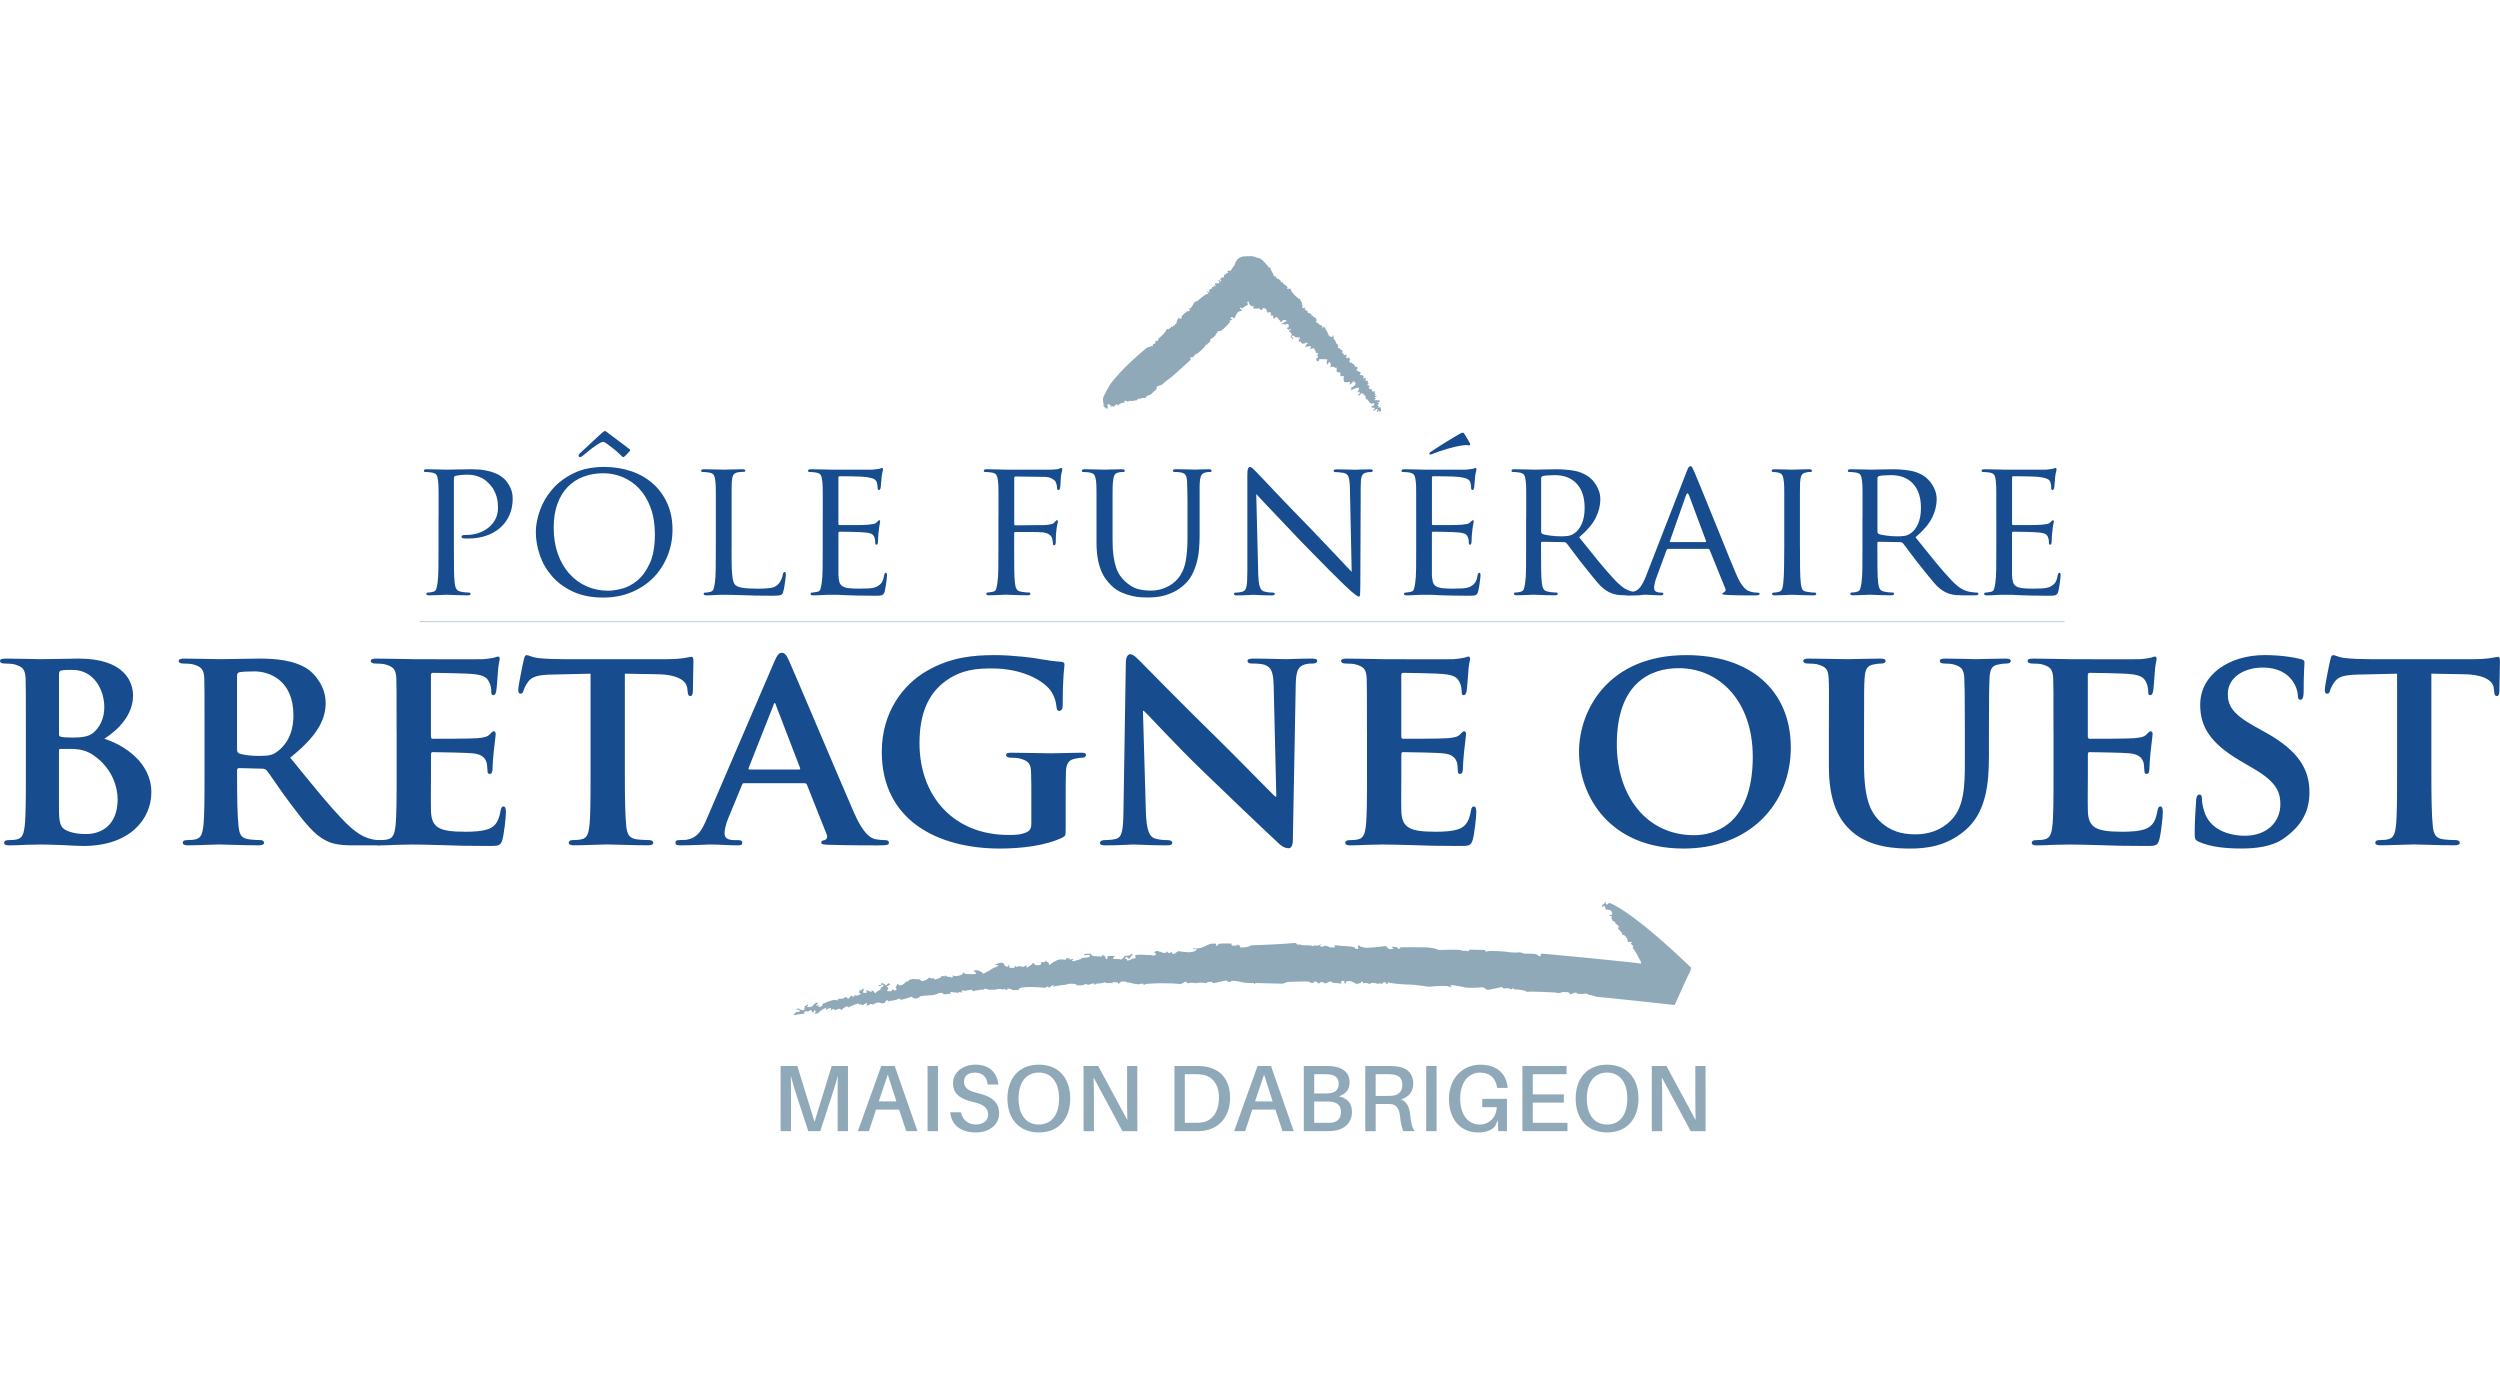 <?xml version="1.0" encoding="UTF-8"?>
<svg xmlns="http://www.w3.org/2000/svg" id="Calque_1" data-name="Calque 1" viewBox="0 0 900 500">
  <defs>
    <style>
      .cls-1 {
        fill: none;
        stroke: #90a9b9;
        stroke-width: .21px;
      }

      .cls-2 {
        fill: #174c8e;
      }

      .cls-2, .cls-3 {
        stroke-width: 0px;
      }

      .cls-3 {
        fill: #90a9b9;
      }
    </style>
  </defs>
  <g>
    <g>
      <path class="cls-2" d="M157.89,186.31v-9.18c0-.94-.01-1.68-.04-2.22-.02-.54-.06-1.05-.11-1.52-.09-1.03-.28-1.81-.56-2.33s-.94-.85-1.98-.99c-.24-.05-.58-.08-1.02-.11-.45-.02-.81-.04-1.09-.04-.33,0-.49-.16-.49-.49s.33-.5.99-.5c.71,0,1.46.01,2.26.04.8.03,1.53.04,2.19.04.71,0,1.31.01,1.8.04.49.02.81.04.95.04.33,0,.85-.01,1.55-.04.7-.02,1.48-.04,2.33-.04s1.71-.01,2.58-.04c.87-.02,1.66-.04,2.36-.04,1.98,0,3.66.13,5.05.39,1.39.26,2.54.58,3.46.96.92.38,1.64.75,2.15,1.13.52.38.92.68,1.2.92.71.66,1.4,1.61,2.08,2.86.68,1.25,1.02,2.7,1.02,4.34,0,2.17-.39,4.13-1.17,5.9-.78,1.76-1.87,3.27-3.28,4.52-1.41,1.25-3.09,2.21-5.05,2.89-1.95.68-4.13,1.02-6.53,1.02h-.92c-.38,0-.66-.02-.85-.07-.14,0-.28-.06-.42-.18-.14-.12-.21-.25-.21-.39,0-.23.1-.4.32-.49s.65-.14,1.31-.14c1.69,0,3.24-.25,4.62-.74,1.39-.49,2.6-1.17,3.64-2.05,1.03-.87,1.84-1.89,2.4-3.07s.85-2.45.85-3.81c0-.47-.02-1.06-.07-1.77-.05-.7-.19-1.47-.42-2.29-.23-.82-.59-1.67-1.06-2.54-.47-.87-1.13-1.7-1.98-2.51-.8-.8-1.62-1.4-2.47-1.8-.85-.4-1.65-.68-2.4-.85-.75-.16-1.46-.25-2.12-.25h-1.41c-.52,0-1.14.05-1.87.14-.73.09-1.26.19-1.59.28-.33.05-.49.42-.49,1.13v24.43c0,2.92.01,5.51.04,7.77.02,2.26.11,4,.25,5.22.09.89.29,1.61.6,2.15.31.54.93.88,1.87,1.02.42.09.92.17,1.48.21.56.05.99.07,1.27.07.33,0,.49.17.49.49s-.33.5-.99.5c-.85,0-1.72-.01-2.61-.04-.9-.02-1.71-.05-2.44-.07-.73-.02-1.35-.05-1.87-.07-.52-.03-.8-.04-.85-.04s-.31.01-.78.04c-.47.02-1.02.05-1.66.07-.64.03-1.3.05-1.98.07s-1.26.04-1.73.04c-.66,0-.99-.17-.99-.5s.16-.49.49-.49c.28,0,.6-.02.95-.07.35-.05.67-.12.95-.21.61-.14,1-.48,1.16-1.02.16-.54.32-1.26.46-2.15.19-1.22.29-2.96.32-5.22.02-2.26.04-4.85.04-7.77v-10.59Z"></path>
      <path class="cls-2" d="M194.35,183.8c.96-2.75,2.45-5.29,4.45-7.62,2-2.33,4.55-4.26,7.66-5.79s6.8-2.29,11.08-2.29c3.48,0,6.73.52,9.74,1.55,3.01,1.03,5.61,2.53,7.8,4.48,2.19,1.95,3.91,4.32,5.15,7.1,1.25,2.78,1.87,5.91,1.87,9.39s-.6,6.51-1.8,9.5c-1.2,2.99-2.88,5.59-5.05,7.8-2.17,2.21-4.79,3.97-7.87,5.26-3.08,1.29-6.48,1.94-10.2,1.94-4.24,0-7.88-.72-10.94-2.15-3.06-1.44-5.58-3.29-7.55-5.58-1.98-2.28-3.44-4.83-4.38-7.62-.94-2.8-1.41-5.54-1.41-8.22,0-2.4.48-4.98,1.45-7.73ZM200.81,199.34c.99,2.8,2.37,5.19,4.13,7.17,1.77,1.98,3.84,3.5,6.21,4.55,2.38,1.06,4.98,1.59,7.8,1.59,1.41,0,3.07-.25,4.98-.74,1.91-.49,3.74-1.47,5.51-2.93s3.26-3.52,4.48-6.18c1.22-2.66,1.84-6.15,1.84-10.48,0-3.58-.51-6.74-1.52-9.5-1.01-2.75-2.38-5.05-4.09-6.88-1.72-1.83-3.69-3.22-5.93-4.16-2.24-.94-4.58-1.41-7.02-1.41-2.59,0-4.98.41-7.17,1.24-2.19.82-4.07,2.05-5.65,3.67-1.58,1.62-2.81,3.66-3.71,6.11-.9,2.45-1.34,5.3-1.34,8.54,0,3.48.49,6.62,1.48,9.43ZM225.03,164.14c-.28.28-.49.42-.64.42-.19,0-.38-.12-.56-.35-.38-.38-.85-.82-1.41-1.34s-1.15-1.01-1.76-1.48c-.61-.47-1.18-.89-1.69-1.27-.52-.38-.87-.64-1.06-.78-.38-.19-.61-.28-.71-.28-.28,0-.66.12-1.13.35-.42.23-.89.53-1.41.88-.52.35-1.05.73-1.59,1.13s-1.07.82-1.59,1.27c-.52.45-.99.84-1.41,1.17-.52.47-.94.7-1.27.7s-.49-.19-.49-.56c0-.14.05-.27.14-.39s.19-.25.28-.39c.19-.19.67-.64,1.45-1.34.78-.7,1.61-1.48,2.51-2.33.89-.85,1.73-1.62,2.51-2.33.78-.71,1.26-1.15,1.45-1.34.52-.47.89-.7,1.13-.7.14,0,.29.06.46.18.16.12.39.29.67.53.14.1.55.4,1.24.92.68.52,1.42,1.07,2.22,1.66.8.59,1.55,1.15,2.26,1.69s1.18.91,1.41,1.1c.56.38.85.61.85.7s-.04.2-.11.32c-.07.12-.15.22-.25.32l-1.48,1.55Z"></path>
      <path class="cls-2" d="M263.36,197.04c0,2.21.01,4.11.03,5.68.02,1.58.08,2.89.18,3.95s.22,1.89.39,2.51c.16.61.39,1.06.67,1.34.52.52,1.41.88,2.68,1.09,1.27.21,3.13.32,5.58.32,1.65,0,3.12-.08,4.41-.25,1.29-.16,2.32-.69,3.07-1.59.38-.47.69-1,.95-1.59.26-.59.44-1.19.53-1.8.09-.52.31-.78.64-.78.28,0,.42.31.42.92,0,.14-.02.46-.07.96-.05.49-.12,1.03-.21,1.62-.09.59-.19,1.2-.28,1.84s-.21,1.16-.35,1.59c-.1.38-.2.67-.32.88-.12.21-.31.37-.56.46-.26.09-.63.16-1.1.21-.47.05-1.13.07-1.98.07-4.33,0-7.93-.07-10.8-.21-1.41-.05-2.66-.08-3.74-.1-1.08-.03-2.1-.04-3.04-.04h-.92c-.47,0-1.01.02-1.62.07-.66.05-1.3.08-1.91.1-.61.02-1.18.04-1.69.04-.66,0-.99-.17-.99-.5s.16-.49.49-.49c.28,0,.6-.02.95-.07.35-.05.67-.12.95-.21.61-.14,1-.48,1.16-1.02.16-.54.32-1.26.46-2.15.19-1.22.29-2.96.32-5.22.02-2.26.04-4.85.04-7.77v-19.77c0-.94-.01-1.68-.04-2.22-.02-.54-.06-1.05-.11-1.52-.09-1.03-.28-1.81-.56-2.33s-.94-.85-1.98-.99c-.24-.05-.58-.08-1.02-.11-.45-.02-.81-.04-1.09-.04-.33,0-.49-.16-.49-.49s.33-.5.99-.5c.71,0,1.46.01,2.26.04.8.03,1.53.04,2.19.04.71,0,1.29.01,1.77.04.47.02.75.04.85.04.05,0,.35-.01.92-.04.57-.02,1.2-.04,1.91-.04s1.44-.01,2.19-.04c.75-.02,1.36-.04,1.84-.04.66,0,.99.17.99.5,0,.28-.16.42-.49.42-.24,0-.54.01-.92.04-.38.02-.75.06-1.13.1-.94.19-1.54.53-1.8,1.02-.26.49-.44,1.28-.53,2.36,0,.47-.01.98-.04,1.52-.02.54-.03,1.28-.03,2.22v19.91Z"></path>
      <path class="cls-2" d="M296.19,186.31v-9.18c0-.94-.01-1.68-.04-2.22-.02-.54-.06-1.05-.11-1.52-.09-1.03-.28-1.81-.56-2.33s-.94-.85-1.98-.99c-.24-.05-.58-.08-1.02-.11-.45-.02-.81-.04-1.09-.04-.33,0-.49-.16-.49-.49s.33-.5.99-.5c.71,0,1.46.01,2.26.04.8.03,1.55.04,2.26.04s1.31.01,1.8.04.79.04.88.04h14.83c.61-.05,1.18-.11,1.69-.18.52-.07.89-.13,1.13-.18.14-.05.28-.1.42-.18.14-.07.28-.1.42-.1.19,0,.28.19.28.56,0,.23-.06.55-.18.95-.12.4-.22,1.02-.32,1.87,0,.14-.01.39-.04.74-.02.35-.06.74-.11,1.16-.05.42-.08.82-.11,1.2-.02.38-.06.66-.11.85-.05.14-.12.28-.21.42s-.21.21-.35.21c-.33,0-.49-.26-.49-.78,0-.23-.02-.55-.07-.95-.05-.4-.14-.79-.28-1.17-.09-.23-.22-.45-.39-.63-.16-.19-.41-.35-.74-.5-.33-.14-.75-.27-1.27-.39-.52-.12-1.2-.22-2.05-.32-.28-.05-.87-.08-1.77-.11-.89-.02-1.85-.05-2.86-.07-1.01-.02-1.94-.03-2.79-.03h-1.55c-.24,0-.35.21-.35.63v16.31c0,.42.12.64.35.64h4.94c1.18,0,2.28-.01,3.32-.04,1.03-.02,1.74-.06,2.12-.1.75-.09,1.36-.18,1.83-.25.47-.07.87-.27,1.2-.6.52-.52.82-.78.92-.78.23,0,.35.17.35.49,0,.19-.06.54-.18,1.06s-.22,1.27-.32,2.26c-.1.61-.17,1.35-.21,2.22-.05.87-.07,1.42-.07,1.66s-.03.49-.11.74c-.07.26-.22.39-.46.39-.28,0-.42-.19-.42-.56,0-.28-.01-.59-.03-.92-.02-.33-.11-.68-.25-1.06-.09-.42-.34-.8-.74-1.13s-1.21-.56-2.43-.7c-.42-.05-1.11-.09-2.05-.14-.94-.05-1.91-.08-2.89-.1s-1.91-.04-2.75-.04h-1.69c-.28,0-.42.14-.42.42v15.25c.05.99.16,1.8.35,2.44.19.64.55,1.13,1.09,1.48.54.35,1.28.59,2.22.71.94.12,2.19.18,3.74.18.8,0,1.83-.02,3.11-.07,1.27-.05,2.3-.23,3.11-.56.8-.38,1.42-.86,1.87-1.45.45-.59.76-1.49.95-2.72.14-.61.35-.92.63-.92.19,0,.31.1.35.28.05.19.07.4.07.64,0,.09-.02.39-.07.88-.05.5-.12,1.06-.21,1.7-.1.64-.19,1.25-.28,1.84-.1.59-.19,1.05-.28,1.38-.09.38-.22.67-.39.88s-.37.36-.6.46c-.24.09-.55.15-.95.18-.4.02-.91.04-1.52.04-2.35,0-4.43-.02-6.21-.07-1.79-.05-3.32-.1-4.59-.14-1.32-.09-2.4-.14-3.25-.14h-2.82c-.52,0-1.11.02-1.76.07-.61.05-1.24.08-1.87.1-.63.02-1.21.04-1.73.04-.66,0-.99-.17-.99-.5s.16-.49.49-.49c.28,0,.6-.04.95-.11.35-.07.67-.13.95-.18.61-.09,1-.42,1.16-.99.16-.56.32-1.29.46-2.19.19-1.22.29-2.96.32-5.22.02-2.26.04-4.85.04-7.77v-10.59Z"></path>
      <path class="cls-2" d="M359.45,186.31v-9.18c0-.94-.01-1.68-.04-2.22-.02-.54-.06-1.05-.11-1.52-.09-1.03-.28-1.81-.56-2.33s-.94-.85-1.98-.99c-.24-.05-.58-.08-1.02-.11-.45-.02-.81-.04-1.09-.04-.33,0-.49-.16-.49-.49s.33-.5.99-.5c.71,0,1.46.01,2.26.04.8.03,1.53.04,2.19.04.71,0,1.29.01,1.77.04.47.02.75.04.85.04h16.1c.61-.05,1.16-.08,1.66-.11.49-.02.88-.08,1.17-.18.19-.05.35-.12.49-.21.14-.09.26-.14.35-.14.28,0,.42.19.42.56,0,.23-.06.55-.18.95-.12.4-.22,1.02-.32,1.87,0,.14-.01.39-.04.74s-.05.74-.07,1.16c-.02.42-.05.82-.07,1.2-.02.38-.06.66-.11.85-.05.14-.12.28-.21.42-.09.14-.21.21-.35.21-.33,0-.49-.23-.49-.71,0-.23-.05-.57-.14-1.02-.1-.45-.24-.86-.42-1.24s-.64-.77-1.34-1.16c-.71-.4-1.67-.6-2.89-.6l-10.17-.14c-.33,0-.49.21-.49.64v16.38c0,.19.01.33.03.42.02.09.15.14.39.14l8.47-.07h1.48c.47,0,.92-.02,1.34-.07.75-.09,1.35-.2,1.8-.32.45-.12.81-.37,1.09-.74.33-.42.59-.64.78-.64.23,0,.35.17.35.49,0,.19-.07.54-.21,1.06-.14.52-.26,1.27-.35,2.26-.09.61-.15,1.38-.18,2.29-.02.92-.04,1.5-.04,1.73,0,.28-.03.55-.11.81-.07.26-.22.39-.46.39-.28,0-.42-.19-.42-.56-.05-.33-.09-.68-.14-1.06-.05-.38-.14-.75-.28-1.13-.14-.42-.47-.81-.99-1.16-.52-.35-1.25-.6-2.19-.74-.38-.05-1.06-.08-2.05-.11-.99-.02-2.02-.03-3.11-.03h-4.8c-.28,0-.42.19-.42.56v4.8c0,2.96.01,5.58.03,7.84.02,2.26.11,3.98.25,5.15.09.89.28,1.61.56,2.15.28.54.85.88,1.69,1.02.47.09.99.17,1.55.21.56.05.99.07,1.27.07.33,0,.49.17.49.49s-.33.5-.99.5c-.85,0-1.72-.01-2.61-.04-.9-.02-1.72-.05-2.47-.07-.75-.02-1.38-.05-1.87-.07-.49-.03-.76-.04-.81-.04-.09,0-.38.01-.85.04-.47.02-1.02.05-1.66.07-.63.03-1.28.05-1.94.07-.66.02-1.22.04-1.69.04-.66,0-.99-.17-.99-.5s.16-.49.49-.49c.28,0,.6-.04.95-.11.35-.07.67-.13.95-.18.61-.09,1-.42,1.16-.99.16-.56.32-1.29.46-2.19.19-1.22.29-2.96.32-5.22.02-2.26.04-4.85.04-7.77v-10.59Z"></path>
      <path class="cls-2" d="M394.74,186.31v-9.18c0-.94-.01-1.68-.04-2.22-.02-.54-.06-1.05-.1-1.52-.09-.94-.28-1.69-.56-2.26-.28-.56-.94-.92-1.98-1.06-.24-.05-.58-.08-1.02-.11-.45-.02-.81-.04-1.1-.04-.33,0-.49-.16-.49-.49s.33-.5.99-.5c.7,0,1.45.01,2.22.04.78.03,1.49.04,2.15.04.7,0,1.3.01,1.8.04.49.02.81.04.95.04s.46-.01.95-.04c.5-.02,1.05-.04,1.66-.04.66,0,1.32-.01,1.98-.04.66-.02,1.22-.04,1.7-.04.7,0,1.06.17,1.06.5s-.19.49-.57.49h-.7c-.19,0-.47.05-.85.14-.8.14-1.33.48-1.59,1.02s-.44,1.3-.53,2.29c-.05.47-.08.98-.11,1.52s-.04,1.28-.04,2.22v17.58c0,2.17.12,4.03.35,5.61.23,1.58.55,2.94.95,4.09.4,1.15.88,2.12,1.45,2.9s1.17,1.47,1.84,2.08c1.5,1.36,2.97,2.25,4.41,2.65,1.44.4,3.05.6,4.83.6,1.93,0,3.74-.39,5.44-1.16,1.7-.78,3.08-1.8,4.17-3.07,1.46-1.74,2.41-3.83,2.86-6.25s.67-5.19.67-8.3v-13.2c0-1.46-.01-2.65-.04-3.56-.02-.92-.05-1.65-.07-2.19-.02-.54-.03-1.05-.03-1.52-.05-.94-.21-1.69-.5-2.26-.28-.56-.94-.92-1.98-1.06-.23-.05-.58-.08-1.02-.11-.45-.02-.81-.04-1.09-.04-.33,0-.5-.16-.5-.49s.33-.5.99-.5c.71,0,1.44.01,2.19.04.75.03,1.44.04,2.05.04.66,0,1.21.01,1.66.04.45.02.71.04.81.04.23,0,.93-.02,2.08-.07,1.15-.05,2.2-.07,3.14-.07.66,0,.99.17.99.5s-.17.49-.5.49h-.7c-.19,0-.47.05-.85.14-.85.19-1.4.54-1.66,1.06-.26.52-.44,1.27-.53,2.26-.05.47-.07.99-.07,1.55v17.79c0,1.65-.07,3.31-.21,4.98s-.42,3.29-.85,4.87c-.42,1.58-1.01,3.07-1.76,4.48s-1.74,2.64-2.96,3.67c-1.13.99-2.27,1.76-3.42,2.33s-2.28,1-3.39,1.31c-1.11.3-2.19.51-3.25.6-1.06.09-2.04.14-2.93.14-.52,0-1.27-.02-2.26-.07-.99-.05-2.09-.21-3.32-.49-1.23-.28-2.48-.71-3.78-1.27s-2.48-1.36-3.56-2.4c-.75-.7-1.46-1.52-2.12-2.44-.66-.92-1.24-1.99-1.73-3.21-.49-1.22-.88-2.66-1.16-4.31-.28-1.65-.42-3.58-.42-5.79v-8.83Z"></path>
      <path class="cls-2" d="M452.92,206.15c.05,1.22.12,2.25.21,3.07.09.82.23,1.51.42,2.05.19.54.42.94.71,1.2.28.26.64.44,1.06.53.57.14,1.15.23,1.77.28.61.05,1.06.07,1.34.07.33,0,.49.17.49.49s-.38.5-1.13.5c-1.79,0-3.26-.04-4.41-.11-1.15-.07-1.87-.1-2.15-.1s-1,.04-2.15.1c-1.15.07-2.44.11-3.85.11-.66,0-.99-.17-.99-.5s.16-.49.49-.49c.23,0,.6-.02,1.1-.07.49-.05.98-.14,1.45-.28.38-.09.68-.28.92-.57.23-.28.41-.7.53-1.27s.2-1.31.25-2.22c.05-.92.07-2.06.07-3.42v-34.38c0-1.22.08-2.04.25-2.43.16-.4.36-.6.6-.6.38,0,.79.22,1.23.67.45.45.84.84,1.17,1.16.23.24.94.98,2.12,2.22,1.18,1.25,2.66,2.81,4.45,4.7,1.79,1.88,3.81,4,6.07,6.35,2.26,2.35,4.59,4.75,6.99,7.2,1.55,1.6,3.09,3.21,4.62,4.84,1.53,1.62,2.96,3.14,4.31,4.55,1.34,1.41,2.52,2.66,3.53,3.74,1.01,1.08,1.75,1.86,2.22,2.33l-.64-30.08c-.05-1.93-.21-3.29-.5-4.09-.28-.8-.89-1.29-1.84-1.48-.56-.09-1.15-.16-1.76-.21-.61-.05-1.04-.07-1.27-.07s-.38-.07-.42-.21c-.05-.14-.07-.26-.07-.35,0-.28.4-.42,1.2-.42,1.41,0,2.75.03,4.02.07,1.27.05,2.09.07,2.47.07s1.03-.02,1.98-.07c.94-.05,2.05-.07,3.32-.07.75,0,1.13.14,1.13.42,0,.09-.06.21-.18.35-.12.14-.29.21-.53.21h-.56c-.24,0-.54.05-.92.14-.52.09-.92.26-1.2.49-.28.24-.49.55-.63.95-.14.4-.24.91-.28,1.52-.05.61-.07,1.37-.07,2.26l-.14,35.16c0,.99-.01,1.77-.04,2.33s-.05,1-.07,1.3c-.03.31-.07.5-.14.56-.07.07-.15.11-.25.11-.14,0-.31-.05-.49-.14-.19-.1-.46-.27-.81-.53s-.8-.62-1.34-1.09c-.54-.47-1.24-1.11-2.08-1.91-.14-.14-.77-.74-1.87-1.8s-2.43-2.37-3.99-3.95c-1.55-1.58-3.25-3.29-5.08-5.15-1.84-1.86-3.58-3.64-5.22-5.33-1.79-1.88-3.54-3.73-5.26-5.54s-3.31-3.48-4.76-5.01c-1.46-1.53-2.72-2.86-3.78-3.99-1.06-1.13-1.82-1.95-2.29-2.47l.7,28.31Z"></path>
      <path class="cls-2" d="M509.82,186.31v-9.18c0-.94-.01-1.68-.03-2.22-.03-.54-.06-1.05-.11-1.52-.09-1.03-.28-1.81-.56-2.33s-.94-.85-1.98-.99c-.24-.05-.58-.08-1.02-.11-.45-.02-.81-.04-1.1-.04-.33,0-.49-.16-.49-.49s.33-.5.99-.5c.7,0,1.46.01,2.26.04.8.03,1.55.04,2.26.04s1.31.01,1.8.04c.5.02.79.04.88.04h14.83c.61-.05,1.18-.11,1.7-.18.52-.07.89-.13,1.13-.18.14-.05.28-.1.42-.18.14-.07.28-.1.42-.1.19,0,.28.19.28.56,0,.23-.06.55-.18.95-.12.4-.22,1.02-.32,1.87,0,.14-.01.39-.04.74s-.06.74-.1,1.16c-.05.42-.08.82-.11,1.2-.02.38-.06.66-.1.85-.05.14-.12.28-.21.42-.09.14-.21.21-.35.21-.33,0-.49-.26-.49-.78,0-.23-.03-.55-.07-.95-.05-.4-.14-.79-.28-1.17-.1-.23-.22-.45-.39-.63-.17-.19-.41-.35-.74-.5s-.75-.27-1.27-.39c-.52-.12-1.2-.22-2.05-.32-.28-.05-.87-.08-1.76-.11-.9-.02-1.85-.05-2.86-.07-1.01-.02-1.94-.03-2.79-.03h-1.55c-.24,0-.35.21-.35.63v16.31c0,.42.12.64.35.64h4.94c1.17,0,2.28-.01,3.32-.04,1.04-.02,1.74-.06,2.12-.1.75-.09,1.36-.18,1.84-.25.47-.07.87-.27,1.2-.6.52-.52.82-.78.92-.78.23,0,.35.17.35.49,0,.19-.06.54-.18,1.06s-.22,1.27-.32,2.26c-.09.61-.17,1.35-.21,2.22-.05.87-.07,1.42-.07,1.66s-.04.49-.1.74c-.07.26-.22.39-.46.39-.28,0-.42-.19-.42-.56,0-.28-.01-.59-.04-.92s-.1-.68-.25-1.06c-.1-.42-.34-.8-.74-1.13s-1.21-.56-2.44-.7c-.42-.05-1.11-.09-2.05-.14-.94-.05-1.91-.08-2.9-.1s-1.91-.04-2.75-.04h-1.7c-.28,0-.42.14-.42.42v15.25c.05.99.17,1.8.35,2.44.19.64.55,1.13,1.09,1.48.54.35,1.28.59,2.22.71.94.12,2.19.18,3.74.18.8,0,1.84-.02,3.11-.07,1.27-.05,2.31-.23,3.11-.56.8-.38,1.42-.86,1.87-1.45.45-.59.76-1.49.95-2.72.14-.61.35-.92.64-.92.19,0,.31.1.35.28.05.19.07.4.07.64,0,.09-.03.39-.07.88-.05.5-.12,1.06-.21,1.7s-.19,1.25-.28,1.84c-.09.59-.19,1.05-.28,1.38-.09.38-.22.67-.39.88s-.37.36-.6.46-.55.15-.95.18c-.4.02-.91.04-1.52.04-2.35,0-4.42-.02-6.21-.07-1.79-.05-3.32-.1-4.59-.14-1.32-.09-2.4-.14-3.25-.14h-2.82c-.52,0-1.11.02-1.77.07-.61.05-1.23.08-1.87.1s-1.21.04-1.73.04c-.66,0-.99-.17-.99-.5s.17-.49.5-.49c.28,0,.6-.04.95-.11.35-.07.67-.13.95-.18.61-.09,1-.42,1.16-.99.17-.56.32-1.29.46-2.19.19-1.22.29-2.96.32-5.22.02-2.26.03-4.85.03-7.77v-10.59ZM528.11,157.68c.28.5.61,1.1.99,1.8.19.33.22.55.11.67s-.25.18-.39.18c-.09,0-.32-.02-.67-.07-.35-.05-.84-.02-1.45.07-.85.09-1.78.26-2.79.5s-2.01.49-3,.78c-.99.28-1.92.58-2.79.88-.87.31-1.59.58-2.15.81-.56.24-.92.35-1.06.35-.23,0-.35-.14-.35-.42,0-.19.16-.38.49-.56.61-.42,1.44-.97,2.47-1.62,1.03-.66,2.06-1.31,3.07-1.94,1.01-.63,1.9-1.17,2.68-1.62.78-.44,1.24-.71,1.38-.81.61-.38,1.04-.63,1.3-.74.26-.12.48-.18.67-.18s.42.21.7.64c.23.38.5.81.78,1.3Z"></path>
      <path class="cls-2" d="M549.43,186.31v-9.18c0-.94-.01-1.68-.03-2.22-.03-.54-.06-1.05-.11-1.52-.09-1.03-.28-1.81-.56-2.33s-.94-.85-1.98-.99c-.24-.05-.58-.08-1.02-.11-.45-.02-.81-.04-1.1-.04-.33,0-.49-.16-.49-.49s.33-.5.99-.5c.7,0,1.47.01,2.29.04.82.03,1.59.04,2.3.04s1.32.01,1.84.04c.52.02.82.04.92.04.14,0,.54-.01,1.2-.04s1.39-.04,2.19-.04,1.61-.01,2.44-.04c.82-.02,1.47-.04,1.94-.04,1.98,0,3.99.15,6.03.46,2.05.31,3.89,1.02,5.54,2.15.38.28.81.67,1.3,1.16s.97,1.1,1.41,1.8c.45.71.82,1.5,1.13,2.37.3.87.46,1.82.46,2.86,0,2.21-.55,4.44-1.66,6.67-1.11,2.24-3.1,4.58-5.97,7.02,2.54,3.2,4.9,6.12,7.06,8.75,2.17,2.64,4.14,4.9,5.93,6.78,1.65,1.69,3.01,2.79,4.09,3.28,1.08.5,2.02.79,2.82.88.61.09,1.08.15,1.41.18.33.03.59.04.78.04.38,0,.56.17.56.49,0,.19-.1.32-.32.39-.21.07-.6.11-1.16.11h-3.88c-1.79,0-3.14-.09-4.06-.28-.92-.19-1.78-.49-2.58-.92-1.37-.71-2.67-1.79-3.92-3.25-1.25-1.46-2.77-3.32-4.56-5.58-.66-.8-1.32-1.63-1.98-2.51-.66-.87-1.28-1.69-1.87-2.47-.59-.78-1.13-1.49-1.62-2.16-.5-.66-.91-1.2-1.24-1.62-.24-.23-.52-.35-.85-.35l-7.91-.14c-.28,0-.42.17-.42.5v1.41c0,2.92.01,5.5.04,7.73.02,2.24.1,3.97.25,5.19.09.89.29,1.61.6,2.15.31.54.93.88,1.87,1.02.42.09.92.17,1.48.21.56.05.99.07,1.27.07.33,0,.5.17.5.49s-.33.5-.99.5c-.85,0-1.71-.01-2.58-.04-.87-.02-1.67-.05-2.4-.07-.73-.02-1.34-.05-1.84-.07-.5-.03-.77-.04-.81-.04-.94.05-1.73.08-2.36.1-.64.03-1.31.05-2.01.07-.71.02-1.3.04-1.77.04-.66,0-.99-.17-.99-.5s.17-.49.5-.49c.28,0,.6-.02.95-.07.35-.05.67-.12.95-.21.61-.14,1-.48,1.16-1.02.17-.54.32-1.26.46-2.15.19-1.22.29-2.96.32-5.22.02-2.26.03-4.85.03-7.77v-10.59ZM554.8,191.39c0,.33.14.59.42.78.23.14.59.26,1.06.35s1.02.19,1.66.28c.64.09,1.31.17,2.01.21.7.05,1.41.07,2.12.07.75,0,1.53-.05,2.33-.14.8-.09,1.58-.4,2.33-.92,1.08-.7,1.98-1.84,2.68-3.39.7-1.55,1.06-3.48,1.06-5.79,0-3.76-.96-6.67-2.86-8.72-1.91-2.05-4.53-3.07-7.87-3.07-.94,0-1.84.04-2.68.1-.85.07-1.44.15-1.76.25-.33.19-.49.42-.49.7v19.27Z"></path>
      <path class="cls-2" d="M607.04,170.14c.38-.99.66-1.62.85-1.9.19-.28.4-.42.64-.42.33,0,.57.2.74.6.17.4.41.93.74,1.59.19.42.6,1.41,1.24,2.96s1.4,3.42,2.3,5.61,1.87,4.59,2.93,7.2c1.06,2.61,2.11,5.19,3.14,7.73,1.03,2.54,2.01,4.95,2.93,7.24s1.71,4.18,2.36,5.68c.56,1.37,1.1,2.45,1.59,3.25.5.8.97,1.44,1.41,1.91s.86.8,1.24.99c.38.19.73.33,1.06.42.47.14.92.23,1.34.28.42.05.8.07,1.13.07.19,0,.37.04.53.1.16.07.25.2.25.39s-.14.32-.42.39c-.28.07-.61.11-.99.11h-3.67c-.89,0-1.87-.01-2.93-.04-1.06-.02-2.13-.06-3.21-.1-.61-.05-1.13-.08-1.56-.11-.42-.02-.63-.13-.63-.32,0-.14.03-.22.1-.25s.18-.08.32-.18c.19-.09.39-.26.6-.5.21-.23.2-.61-.03-1.13l-5.58-13.77c-.14-.23-.33-.35-.56-.35h-14.33c-.28,0-.5.17-.64.5l-3.53,9.6c-.61,1.6-.92,2.94-.92,4.02,0,.61.22,1.04.67,1.27.45.23.93.35,1.45.35h.57c.42,0,.63.17.63.49s-.31.5-.92.5c-.38,0-.85-.01-1.41-.04s-1.13-.05-1.69-.07c-.57-.02-1.07-.05-1.52-.07-.45-.03-.77-.04-.95-.04-.14,0-.44.01-.88.04-.45.02-.97.05-1.55.07-.59.03-1.23.05-1.91.07s-1.33.04-1.94.04c-.8,0-1.2-.17-1.2-.5s.19-.49.56-.49c.24,0,.54-.01.92-.04.38-.02.68-.06.92-.1,1.41-.19,2.48-.78,3.21-1.77s1.4-2.23,2.01-3.74l14.61-37.56ZM613.96,195.14c.19,0,.26-.14.21-.42l-6.14-16.45c-.38-.89-.73-.89-1.06,0l-5.79,16.45c-.09.28-.02.42.21.42h12.57Z"></path>
      <path class="cls-2" d="M647.99,196.9c0,2.92.01,5.51.04,7.77s.11,4,.25,5.22c.09.89.26,1.61.49,2.15.23.54.82.88,1.77,1.02.47.09.99.17,1.55.21.56.05.99.07,1.27.07.33,0,.49.17.49.49s-.33.5-.99.5c-.85,0-1.72-.01-2.61-.04s-1.72-.05-2.47-.07c-.75-.02-1.38-.05-1.87-.07-.5-.03-.77-.04-.81-.04-.09,0-.38.01-.85.04-.47.02-1.02.05-1.66.07-.64.03-1.28.05-1.94.07s-1.23.04-1.7.04c-.66,0-.99-.17-.99-.5s.17-.49.5-.49c.28,0,.6-.02.95-.07.35-.05.67-.12.95-.21.61-.14,1.01-.48,1.2-1.02.19-.54.33-1.26.42-2.15.14-1.22.23-2.96.28-5.22.05-2.26.07-4.85.07-7.77v-19.77c0-.94-.01-1.68-.03-2.22-.03-.54-.06-1.05-.11-1.52-.09-1.03-.28-1.8-.56-2.29-.28-.5-.75-.81-1.41-.96-.38-.09-.73-.15-1.06-.18-.33-.02-.61-.04-.85-.04-.33,0-.5-.16-.5-.49s.33-.5.99-.5c.52,0,1.12.01,1.8.04.68.03,1.33.04,1.94.04.66,0,1.22.01,1.7.04.47.02.75.04.85.04.05,0,.32-.01.81-.04.49-.02,1.05-.04,1.66-.04.66,0,1.33-.01,2.01-.04.68-.02,1.26-.04,1.73-.04.66,0,.99.17.99.5s-.17.49-.5.49h-.7c-.19,0-.47.05-.85.14-.85.19-1.4.52-1.66.99s-.43,1.25-.53,2.33c0,.47-.01.98-.04,1.52s-.04,1.28-.04,2.22v19.77Z"></path>
      <path class="cls-2" d="M670.51,186.31v-9.18c0-.94-.01-1.68-.03-2.22-.03-.54-.06-1.05-.11-1.52-.09-1.03-.28-1.81-.56-2.33s-.94-.85-1.98-.99c-.24-.05-.58-.08-1.02-.11-.45-.02-.81-.04-1.1-.04-.33,0-.49-.16-.49-.49s.33-.5.99-.5c.7,0,1.47.01,2.29.04.82.03,1.59.04,2.3.04s1.32.01,1.84.04c.52.02.82.04.92.04.14,0,.54-.01,1.2-.04s1.39-.04,2.19-.04,1.61-.01,2.44-.04c.82-.02,1.47-.04,1.94-.04,1.98,0,3.99.15,6.03.46,2.05.31,3.89,1.02,5.54,2.15.38.28.81.67,1.3,1.16s.97,1.1,1.41,1.8c.45.71.82,1.5,1.13,2.37.3.87.46,1.82.46,2.86,0,2.21-.55,4.44-1.66,6.67-1.11,2.24-3.1,4.58-5.97,7.02,2.54,3.2,4.9,6.12,7.06,8.75,2.17,2.64,4.14,4.9,5.93,6.78,1.65,1.69,3.01,2.79,4.09,3.28,1.08.5,2.02.79,2.82.88.61.09,1.08.15,1.41.18.33.03.59.04.78.04.38,0,.56.17.56.49,0,.19-.1.32-.32.39-.21.07-.6.11-1.16.11h-3.88c-1.79,0-3.14-.09-4.06-.28-.92-.19-1.78-.49-2.58-.92-1.37-.71-2.67-1.79-3.92-3.25-1.25-1.46-2.77-3.32-4.56-5.58-.66-.8-1.32-1.63-1.98-2.51-.66-.87-1.28-1.69-1.87-2.47-.59-.78-1.13-1.49-1.62-2.16-.5-.66-.91-1.2-1.24-1.62-.24-.23-.52-.35-.85-.35l-7.91-.14c-.28,0-.42.17-.42.5v1.41c0,2.92.01,5.5.04,7.73.02,2.24.1,3.97.25,5.19.09.89.29,1.61.6,2.15.31.54.93.88,1.87,1.02.42.09.92.17,1.48.21.56.05.99.07,1.27.07.33,0,.5.17.5.49s-.33.5-.99.5c-.85,0-1.71-.01-2.58-.04-.87-.02-1.67-.05-2.4-.07-.73-.02-1.34-.05-1.84-.07-.5-.03-.77-.04-.81-.04-.94.05-1.73.08-2.36.1-.64.03-1.31.05-2.01.07-.71.02-1.3.04-1.77.04-.66,0-.99-.17-.99-.5s.17-.49.5-.49c.28,0,.6-.02.95-.07.35-.05.67-.12.95-.21.61-.14,1-.48,1.16-1.02.17-.54.32-1.26.46-2.15.19-1.22.29-2.96.32-5.22.02-2.26.03-4.85.03-7.77v-10.59ZM675.87,191.39c0,.33.14.59.42.78.23.14.59.26,1.06.35s1.02.19,1.66.28c.64.09,1.31.17,2.01.21.7.05,1.41.07,2.12.07.75,0,1.53-.05,2.33-.14.8-.09,1.58-.4,2.33-.92,1.08-.7,1.98-1.84,2.68-3.39.7-1.55,1.06-3.48,1.06-5.79,0-3.76-.96-6.67-2.86-8.72-1.91-2.05-4.53-3.07-7.87-3.07-.94,0-1.84.04-2.68.1-.85.07-1.44.15-1.76.25-.33.19-.49.42-.49.7v19.27Z"></path>
      <path class="cls-2" d="M718.66,186.31v-9.18c0-.94-.01-1.68-.03-2.22-.03-.54-.06-1.05-.11-1.52-.09-1.03-.28-1.81-.56-2.33s-.94-.85-1.98-.99c-.24-.05-.58-.08-1.02-.11-.45-.02-.81-.04-1.1-.04-.33,0-.49-.16-.49-.49s.33-.5.99-.5c.7,0,1.46.01,2.26.04.8.03,1.55.04,2.26.04s1.31.01,1.8.04c.5.02.79.04.88.04h14.83c.61-.05,1.18-.11,1.7-.18.52-.07.89-.13,1.13-.18.14-.05.28-.1.42-.18.14-.07.28-.1.42-.1.19,0,.28.19.28.56,0,.23-.06.55-.18.95-.12.4-.22,1.02-.32,1.87,0,.14-.01.39-.04.74s-.06.74-.1,1.16c-.05.42-.08.82-.11,1.2-.02.38-.06.66-.1.85-.05.14-.12.28-.21.42-.09.14-.21.21-.35.21-.33,0-.49-.26-.49-.78,0-.23-.03-.55-.07-.95-.05-.4-.14-.79-.28-1.17-.1-.23-.22-.45-.39-.63-.17-.19-.41-.35-.74-.5s-.75-.27-1.27-.39c-.52-.12-1.2-.22-2.05-.32-.28-.05-.87-.08-1.76-.11-.9-.02-1.85-.05-2.86-.07-1.01-.02-1.94-.03-2.79-.03h-1.55c-.24,0-.35.21-.35.63v16.31c0,.42.12.64.35.64h4.94c1.17,0,2.28-.01,3.32-.04,1.04-.02,1.74-.06,2.12-.1.75-.09,1.36-.18,1.84-.25.47-.07.87-.27,1.2-.6.52-.52.82-.78.92-.78.23,0,.35.17.35.49,0,.19-.06.54-.18,1.06s-.22,1.27-.32,2.26c-.09.61-.17,1.35-.21,2.22-.05.87-.07,1.42-.07,1.66s-.04.49-.1.74c-.07.26-.22.39-.46.39-.28,0-.42-.19-.42-.56,0-.28-.01-.59-.04-.92s-.1-.68-.25-1.06c-.1-.42-.34-.8-.74-1.13s-1.21-.56-2.44-.7c-.42-.05-1.11-.09-2.05-.14-.94-.05-1.91-.08-2.9-.1s-1.91-.04-2.75-.04h-1.7c-.28,0-.42.14-.42.42v15.25c.05.99.17,1.8.35,2.44.19.64.55,1.13,1.09,1.48.54.35,1.28.59,2.22.71.94.12,2.19.18,3.74.18.8,0,1.84-.02,3.11-.07,1.27-.05,2.31-.23,3.11-.56.8-.38,1.42-.86,1.87-1.45.45-.59.76-1.49.95-2.72.14-.61.35-.92.64-.92.19,0,.31.1.35.28.05.19.07.4.07.64,0,.09-.03.39-.07.88-.05.5-.12,1.06-.21,1.7s-.19,1.25-.28,1.84c-.09.59-.19,1.05-.28,1.38-.09.38-.22.67-.39.88s-.37.36-.6.46-.55.15-.95.18c-.4.02-.91.04-1.52.04-2.35,0-4.42-.02-6.21-.07-1.79-.05-3.32-.1-4.59-.14-1.32-.09-2.4-.14-3.25-.14h-2.82c-.52,0-1.11.02-1.77.07-.61.05-1.23.08-1.87.1s-1.21.04-1.73.04c-.66,0-.99-.17-.99-.5s.17-.49.5-.49c.28,0,.6-.04.95-.11.35-.07.67-.13.95-.18.61-.09,1-.42,1.16-.99.17-.56.32-1.29.46-2.19.19-1.22.29-2.96.32-5.22.02-2.26.03-4.85.03-7.77v-10.59Z"></path>
    </g>
    <g>
      <path class="cls-3" d="M285.74,365.27l.89-.93,1.24-.13v-.58l-.47-.17-.71.06s.17-.54.71-.48c.52.07,1.05.71,1.53.6,0,0,.54.17.65-.23.1-.42,0-.71.1-1,.13-.29.89-.71,1.08-.76.17-.07.17.29.17.29l-.41.33.23.31s.23-.06.47-.06,1-.12,1-.12c0,0,1.35-1.43,1.64-1.47.31-.06.71.17.54.41-.17.23-.71.52-.71.52l.31.19.7-.36v.31l-.29.28.71.19s.93-.12.93-.6.36-.64.36-.64c0,0,.17.12.47-.12.29-.23,2.84-1.18,3.72-1.18l.95.23.12-.54,1.95-.17.58-.47.7.06.19.41h.52s.6-1,.89-1,.47.31.47.31h.66l-.12-.6.54.17s.35.17.52.07c.17-.13,1.3-.36,1.3-.61s-.54-.35-.54-.35l-.04-.35.12-.48s.87-.23,1.18-.52c.29-.29.52-.17.52-.17l-.23.52s-.35,1,0,1,1.12-.06,1.12-.06c0,0,.29-.41-.29-.64,0,0,.17-.19.47-.19s.54.29.71.29,1.06.19,1.06.19l-.23-.6s.23.12.52.25c.29.12.47.52.47.52l.42.35s.29-.29.47-.52c.17-.23,1.43-.66,1.48-1.06.06-.41-.17-.41.29-.52.47-.12.71-.6.71-.6l-.25-.42-1.18.6-.58-.06.35-.31.76-.16.25-.42-.35-.23s1.35.19,1.47.54c.12.35.41.35.41.35,0,0,.6-.6.89-.77.31-.17.23.23.23.23h.54s-.71.71-1.18.83c-.48.12.06.31.06.31,0,0,.41.47.17.76-.23.29-.41.71-.06.71s1,.12,1.3-.06c.29-.19.54-.83.54-.83,0,0,.23.77.82.64.6-.12.71-.58.12-.93,0,0,.54-1,.71-1.54l.29.35.42.31.58-.12s.48.17,1.41-.83l.54-.52.47.12s.31-.48.54-.66c.12-.09.95-.17,1.3-.35.66.23,2.15.03,2.24.17.17.29-.09-.15-.09-.15,0,0,.74.73,1.15.79.41.07,2.12-.58,2.41-1.18l.42-.04.58.29.89-.17.06.58s2.47-.52,2.59-1.12l.17-.23,1.06.17.17-.48s.13.71,1.89.66c0,0,.42.35.71.35h-.29l.54-.52-.48-.36s1.18.36,1.89.23c.7-.1,1.94-.51,2.05-.93l.13-.41.47.35s.12.25.77.25,3,.16,3.3-.07c.29-.23-.42-.89-.95-1.12,0,0,1.12-.29,1.7-.12.6.17,1.89.83,1.89,1.24,0,0,2.65-1.29,3.36-1.89.64-.41,2.01-.7,2.07-1.06-.23-.47-1.06,0-1.06-.41,0,0,1.64-.71,2.3-.66.66.07,1.06.48.95.89.23.29.58.42.83.54.23.12.52-.06.52-.06l.31-.83.23,1.29s1.53.12,1.7,0c.19-.12.19-.7.19-.7,0,0,.47.35.76.35s.83-.25.83-.25c0,0,.29.13.66.13s.7.23.87.12c.17-.12.83-.42,1-.48.17-.06.25.23.25.23l-.36.48.71-.06s.77-.66,1.24-.82c0,0,.35-.67.66-.67.28,0,.52.48.52.48,0,0,.35.48,1.95.23,0,0,.82-.29.23-1,0,0,1.35,0,1.64-.17.31-.17.13-.66.13-.66l.47.66.52.29.25.36-.12.29s.35.35.52.06c.17-.29,2.36-1.82,3.72-1.88.7-.07,1.65.22,1.82.17.19-.07.29-.66.29-.66l.66.12.77.06-.66.31h.71l1.12-.13-.23.35-.42.25s.48.35.95.12c.47-.25,2.65-.52,2.65-1.12,0,0,2.55-.06,2.72-.41.52-.42.17-.83-.35-.71-.54.12-1.65.17-1.65.17l.39-.47s1.31-.13,2.07-.13c0,0,.36.66.95.83.6.19,1.82.12,2.37.19.52.04.82.12.82.12,0,0-.35-.54.12-.54.66,0,1.19.42,1.19,1.24,0,0,.47.35.58-.06.1-.41-.17-.76.1-.83.31-.04.9-.12,1.54-.12h1l-.29.41s-.58.71.12.71h1.7s.42.19.6.19.35,0,.77-.42c.41-.41.6-.95,1.18-.95s1.35-.12,1.35-.12l.47-.47h.77s-1.12,1.05-1.3,1.59h-.58l-.36-.64-.6.29v.48l.6.1s-.23.48.17.48.89-.12,1.41-.48c.54-.35,1.37-.1,1.54-.47.17-.35-.71-.89.35-1.06,1.06-.17,2.54-.06,3.26,0,.7.06,1.34.12,1.64,0,.29-.12.47.29.77.23.29-.06,1.16.06,1.3-.41.12-.47-.52-.35-.52-.71s.76-.54.99-.54.89.31,1.24.36c.35.06.54.31.95.31s.76.16.89-.07c.12-.23.41-.42.41-.42l.42.54.58.07.31-.31h.41l.23.47s.29.31.64.13c.36-.17,1.19-.95,1.6-1,1.06.29,3.07.29,3.71.41,0,0,2.31-.12,2.72-.89,0-.23.12-.35.12-.35l-1.18.23-.12-.35s1.99-.12,2.41-.12,2.76-1.18,3.42-1.43c.66-.23,1.3-.23,1.76-.23s.71.17.71.17l-.17.66.6-.12s.35-.54.66-.64c.29-.13,4-.13,4.41-.07v.48l.36.29h1.29l.29-.29.31-.13.16.36h.66l.06.7s2.66.19,3.84-.76c0,0,11.85-.42,15.32-.83h.89l.47.52h1.06l.71.25s3.48,0,3.88.29l.54.06-.36-.6s.29.31.66.36c.35.06.81.06.81.06,0,0,1-.48,1.6-.48,0,0-.89.42-.83.66l1.08.19.87-.36,1,.23.89.41,1.76-.06s0-.41-.41-.58c0,0,.17-.17.58-.17,2.08.35,5.19.29,6.43.66,0,0,.48-.07.54.58l1.24.06-.12-.54-.12-.47.41-.29.47.47,1.31.29s-.12.13.58.13c2.3.12,5.84-.48,7.31-.6l1.12,1.08.81.04.9-.17-.71-.52.35-.17,1.3.12.54.35.12.23h.71l.06-.52s9.13-.06,10.37.1c1.24.19,2.59.36,3.47.89,0,0,6.43-.23,7.85,0,0,0,.7.42,1.65.25,1,.1,1.35.17,1.35.17l.17-.54s5.36.06,5.66.12l.07.48s.04.04.41.04.35,0,.64-.1c.29-.13,5.5-.07,7.37.35,0,0,2.84.29,3.66.06,0,0,.82,0,1.88.47,0,0,3.07.07,3.59.07s1.24.35,1.6.64c.35.31.83.23.83.23v-.87h1.3c.48,0,30.06,2.82,34.82,3.53l-.04-.66s-2.18-4.3-3.08-5.13l.42-.28s-.71-1.06-1.12-1.06l.19-.25h.45l-.45-.47s-.73.17-1.02,0c-.29-.17-.1-.94-.47-1.25-.13-.35-.89-1.12-.89-1.12l-.58-.12-.35-.23.17-.35s-.84-1.06-1.35-1.48l-.26-.58.6-.13s-.99-1.22-1.41-1.28l-.06-.36-.41-.41-.71-.35v-.42l-.35-.29.16-.42v-.57l-.7.1-.06-.48.36.07.52-.12s.19-.65-.35-1.41c0,0-.54-.42-1.95-.42l-.17-.83-.23-.54-.6.36-.35-.17.12-.47.89-.6.17-.71.17.6.36.6.45-.19s0-.47.77-.35c0,0,7.2,2.12,29.24,23.28,0,0-.47,1.78-1.18,2.78-.41.95-4.67,10.25-4.77,10.54,0,0,0,.12-.71,0-.71-.1-24.69-2.7-27.41-2.88l-1.7-.54-.89-.12-.96-.47h-1.18s-.04.12-.22.12c-.19,0-2.06-.07-2.06-.07l-.25-.41h-.58l-1.48.6s-.77-.77-.93-.77c-.19,0-2.06-.06-2.06-.06l-.77.29s-1.12.19-1.78-.12c0,0-8.43-.48-10.25-.23,0,0-.77-.82-4.59-.89l-.25-.41-.41.12-.23.29-.35-.06s-1.12-.52-1.43-.47l-.23.23-1.12-.12-.31-.47s-3.52.82-4.47.95l-.77.1-.64-.29s-.77-.87-2.01-.58c0,0-2.95.29-5.24.06,0,0-2.14-.54-4.91-.9l-.87.31.87.25-.41.23-1.18-.42s-2.82-.23-6.89.23c0,0-4.42-.83-8.37-.83,0,0-3.71-.23-4.77-.47l-1.48-.29-.1.52-.23.23-.36-.47s-.06-.52-1-.29l-.35.36-.17.35-.48-.35h-.41l-.47.22s-1.6-.64-2.6-.29l-.29.42s-.95-.77-2.42-.35l-.19-.54-.52-.12-.06.47-.95.29-.7.12-1.78-.93-.77-.13s-1.89,0-1.12.89c0,0-.6.12-.7-.23-.13-.35.1-.71.1-.71h-.83s-.99.42-.12.9l-.81.04-2.53-.29-.71-.41h-.35l-1.06.52-.6.17-.83-.47h-.58l-.42.06-.17.36-.47.04-.47-.52s-.48-.29-1.02-.12c-.52.17-.23.35-.23.35l.42.12s-.6.13-1.19-.06c-.47-.06-.76-.35-.76-.35l-1-.12s-5.42.06-6.66.17c-1.12.29-1.18.41-1.82.64,0,0-7.79-.23-9.08-.23h-.83l-.29.42-.23-.42s-2.07,0-3.24-.12c-1-.12-3.48-.89-4.96-.66l-.12.42-1.18-.17-.29-.42s-3.71.71-4.65.95l-.41-.06-.19-.41-1.59.06-.48.41s-1.59-.17-2.3-.17-1.24.17-1.24.17l-.52.07-.48-.19h-1.12l-1.29.19-.17-.54-.71.06s-.83.76-1.76.76c0,0-3.84-.58-11.09-.12,0,0-.87-.12-1.82.47l-.25-.47h-.76l-.83.23s-2.18-.17-3.05-.58l-1.19-.12-.6-.35-1.59.06s-.76.87-1.24,1.06c0,0,.71-.89-.29-.77,0,0-2.18-.41-1.35.23h-2.42l-.48-.29s-2.07.64-2.84.47l-.95.48v-.58s-1.35.22-2.23.58c0,0-1.02-.66-1.59.04,0,0-1.9.31-2.48.07l-.48-.42s-2.77-.35-3.36.25c0,0-3.34.23-4.77.77,0,0,1.3-1.71-1.53.41,0,0,.23-1.18-1.3-.06,0,0-10.15-1.06-9.49.83l-2.3-.07-.6-.41-.41.06-.54-.29-.23.35-.12.29-.54-.12-.29.06s.36-.47,0-.35c-.35.12-.71.25-.71.25l-.87-.19h-.54l-.81.12-.6.17-2.47-.06-.48-.29h-.82l-.42.35-.95-.06-.64.19s-1.72.17-2.24.41l-.13-.54s-1.82,0-2.65.47l-.52-.33-.71.29s-.35.23.6.35c0,0-.71.41-1.66-.06l-.06.54-.6-.25-.99-.06s-1.6-.41-1.31.17l.12.29s-1.76.25-2.59.25c0,0,.23-.6-1.41-.54,0,0-1.35.71-2.6.83,0,0-3.36.12-4.42.42,0,0-1.29,1.7-3.05.12,0,0-2.78,1.06-4.13,1.12v-.48s-2.3.89-3.96.89l-.17.35s-.41-1.3-1.12-.17c0,0,.06.6-1.18.71-.52,0-1.41-.77-2.53.06,0,0-.6-.23-.6.52,0,0-.82-.89-1.88.13h-.36l-.41.41s1.35-2.47-1.37-.35l-.23-.36-1-.04-.23-.42s-3.01,1.05-3.59,1.58l-.06-.41h-.6s-1.41.52-1.7,1.3l-.71-.54s-1.47.31-1.82.66c0,0-.13-1.35-1.6.23,0,0,1.06-1.93-1.12-.64l-.66.23.42-.76s-1.29.16-3.24,2.05l-1.3.06.58-.52v-.48l-.52-.29-.12.71-.6.06-.23-.77s-.66.06-1.29.52c0,0-1.41-.7-1.35.77,0,0-1.13.12-1.89.17l-.71.19-.89.17-.41-.25"></path>
      <path class="cls-3" d="M412.63,143.03l-.22.22-1.35.04-.25.17-.23.09-.1.17-.15.15-.03-.41h-.28l-.26.17-.31.23-.15.16-.12.12-.9.06-.36.15-1.53-.03-.19.26h-.41l-.2-.15-.2-.12h-.17l-.22-.06-.23.06.03.26v.32l-.04.12h-.92l-.25.25s-.2-.07-.2.01-.35.19-.35.19l-.33.23-.09.26-.32-.06-.09-.29-.41-.06-.13.23-.12.2h-.42v.42s-.13.17-.13.17l-.2-.25-.36-.06-.29-.17-.15.12.12.25.06.17-.35-.03v-.6l-.25-.23-.38-.23h-.44l-.09.29.03.31.15.13.03.25.03.23.15.2-.12.15-.12-.23-.26-.2-.17.09.04.17.2.12.04.2-.36-.15-.35-.17s-.38-.49-.66-.71l-.26-.23.51-.06v-.2l-.28-.12v-.29s-.29-.83-.17-1.95c.03-.33.17-.54.17-.54,0,0,1.98-4.26,3.4-5.74,0,0,3.48-4.62,11.57-11.37.86-.63.77-.66.77-.66l1.06-.17v-.2s-.12-.26-.12-.26l.13-.03.16.23.74.03.03-.66.26-.17.63-.15.03-1.03.35.15h.44l.06-.32.29-.17-.03-.54.35-.17s1.94-1.48,2.6-2.95l.2-.26.2.12.31.03s.86-.71,1.09-1.06l.23.23.2-.03.03-.44.66-.03v-.54h.52l.12-.67.25-.66.12-.32.17-.28.09-.41.2.36h1l.03-.86.2-.09s.04-.29.19-.38c.15-.1,1.24-1.12,1.76-1.31l.57-.06.1-.23.1-.47-.51-.06.12-.16.71-.06.23-.38s.66-.92,1.11-1.75l.26-.26.55-.12.38-.23s1.95-1.69,3.04-2.35l.49-.06.22-.15-.03-.31-.28-.09-.13-.2-.1-.17.35.09.19.09.12.03.32.26-.03-.41-.23-.26-.15-.12.55-.09.09-.48.68-.06v-.47l.23-.19h.38l.06-.32.22-.2.23.2.2.12v-.38l-.2-.2v-.48l1.57-.12-.06-.66-.16-.19-.38-.16.23-.09.38.06.22.15.12.2h.29v-.35l-.23-.26-.17-.23.26-.17.41-.23.32-.33.28.26.15.03v-1.12h.61l.13-.44.6-.06.17-.38-.36-.12.19-.19.29-.12-.03-.26.35.2.41.06s1.15-1.79,1.38-2.03l.25-.35.07-.61.31-.45.41-.68.41-.29.28-.29.44-.17.86-.36h.83l1.21-.12.09.12h.26l.28-.12h.32c.09,0,.38.09.38.09h.45l.35.19h.47l.06.23.35.06h.31l.38.15.31.15.15-.15.17.09-.03.23.2.09s.03.04.12.09c.09.07.49.23.49.23l.39.51s1.69,1.75,1.88,2.13l.36.09h.26v.26l-.06.19s1,1.82,1.18,2.4l.2.31h.19l.04-.2.25.2.15.09.09.57.38.09.54.2.38.35.23.2.09.48.42.09.32.03.09.44.2.2.22.17.41.13.06.23.15.17.39.15.09.31.23.12-.23.06-.09.17.09.23h.25l.6-.12h.28l.09.32.12.31.09.26s1.18,1.73,2.21,2.33l.2.15.17.32h.29l.48.12-.23.22v.23l.2.03.12.15.16.12v.2s.19.31.19.31l.04.7.2.33v.35l-.2.29.2.17.38.12h.32l.17-.17.2-.03.03.2-.23.17-.03.33.15.26h.36l.32.23.15.17.03.28.07.29.51.03.28.2.23.03.09.19h.38s-.32.26-.32.26v.13l.31.13.38.17.12.17.09.26.38.03.16.06.03.13.26.12.15.12.03.38.03.33v.23s-.29-.07-.32.03l-.03.09.29.15.26.29.55.35.31.36.35.15.39.15.2.09-.06.15.41.03-.17.2-.35.03.23.25h.35l.25-.28.41.03-.17.22.12.26h.35l-.2.44.33.15.26.51.13.38.19.23.17.39.09.44.23.09.15.26s.42.2.51.2h.57l-.06-.41.29-.12.07.29.1.83.15.48.41.09v.41l.2.26.12.51.33.23.26.2v.51l.35.23-.32.2v.29l.63.1.26.44.39.2.41.23-.03.42-.31.17.23.13s.22,0,.25.1c.01.09.15.29.15.29l.23.19-.2.15.06.13h.49s.16-.28.16-.28l.2-.13-.04.25-.16.23.13.17.13-.17.29.06-.12.29-.17.26v.32l.44.1.23.03v-.25s.42.04.42.04v.32l.29.17.12.35-.35.32.03.42.23.2.51.03.33.38.39.12.23.25.1.35s.26,0,.26.12-.03.26.06.29c.09.04.74.04.74.04l.06.87-.36.1.03.35.28.09s-.04.03.17.09c.2.06.73.32.73.32,0,0,.26.16.29.25.03.07.07.28-.03.32-.07.03-.35.17-.31.26.01.09.31.29.64.29s.47.17.55.36c.09.17.36.2.36.2l-.29.29-.07.12s0,.29.2.26c.22-.03.25-.29.45-.29s.26.12.26.26v.42c0,.12-.12.41.09.44.22.03.35.06.6.06.23,0,.23.38,0,.63-.03.23.06.04.23.04s.15.31.15.31c0,0-.41.2-.41.42,0,.2.32.2.51.2.17,0,.25.44.23.52,0,.26-.28.17-.33.36,0,0,.1.29.42.29.15.07.29.12.52.26.25.15.49.09.45.2-.23.17-.28.58-.03.58,0,0,.76-.04.93-.03.17.03.17.31-.17.48,0,0-.23.17.03.2.28.03.45.33.45.33,0,0-.15.09-.28.26-.12.17-.15.23.04.29.16.06.61,0,.61.09.06.2-.45.2-.52.32,0,0-.33.04-.31.19.03.15.15.17.35.26.2.09.28.29.28.29,0,0-.48,0-.51.12-.03.13-.17.26-.03.31.16.03.63.03,1,.03,1.03-.03,1.15.41.83.41,0,0-.07.09-.19.17-.13.09-.31.17-.52.15,0,0-.15.06-.12.17.03.12.29.12.42.09.12-.01.09.36-.06.42-.15.06-.25.06-.33.2-.09.15-.03.35.09.41.13.06.48.1.48.1,0,0-.12.2-.45.29,0,0,.1.23.23.23.16,0,.22-.1.31-.12.09-.03.29-.06.29-.06,0,0,.12.12.12.26s.15.48.15.48c0,0,.04.41.04.55s-.13.32-.13.32c0,0-.67.06-.89-.35l-.12.15-.09.33-.35.04.12-.38.23-.45s.03-.38-.6-.2c0,0-.49.62-.87.51,0,0-.23-.26-.15-.31.09-.01.58-.01.58-.7l-.9-.06s-.39-.23-.33-.38c.06-.16.28-.29.63-.29s.38-.31.38-.45.09-.51-.26-.51-.33.22-.58.22c-.86-.22-1.22-.92-1.43-1.37l-.09-.2s-.23.23-.31.12c-.04-.12-.58-.79-.52-1.09,0,0,.33-.38-.2-.41l-.42.03s.51-.38-.2-.68c0,0-.38-.09-.58-.15-.54-.09-.17.6-.54.63,0,0-.55.35-.76,0,0,0,.76-.44.73-.95,0-.29-.25-.29-.41-.2-.15.09-.17.38-.17.38l-.23-.55.31-.33s.28-.76.26-.99c0,0-.99-.09-1.99.44l-.49.09.12.26-.29.06-.36-.12.33-.57-.41-.23s.64-.12.76-.23c.12-.12,1-.47,1.03-1.21.03-.74-.17-.29-.36-.28-.17.04-.35.04-.35.04,0,0,.63-.57.17-.57-.73-.01-.29.28-.61.48s-.44.61-1.06.7c.06-.55.55-.82.12-.95,0,0-1.35.22-1.89.04-.54-.17-.1-.99-.35-1.16-.23-.17.44-.79.06-.9-.38-.12-1,.09-1.18-.1.09-1.57-.17-1.22-.42-1.34,0,0-.76.04-.9-.19-.16-.23.15-1.44-.22-1.56-.16,0-.45.35-.45.35l-.19-.55-1.12-.03-.23.2-.12-.17.2-.54s-.09-1.27-.54-1.21c0,0-.38.2-.67.98,0,0-.39-.26-.29-1.21,0,0,.58-.74.01-.74s-2.7-.17-2.78.06c-.04.25,0,.71-.35.68-.35-.03-.67-.47-.64-.86.03-.38.57-.38.57-.7s.07-.54.07-.63-.76.41-.76.41l.45-.57s.76-.73-.07-.73l-.29.17-.2-.58-.15-.66-.51-.06.29-.32-.23-.25-.66.16-.35.03-.09.23-.32-.26s.64-.54.1-.89c0,0-.55-.15-.84.35l-.26-.32h-.26l-.03.38-.45-.12.23-.35.19-.33.09-.49.57-.06-.25-.26-.74.03s-.17.35-.89.29c0,0-.55.06-.79-.68l-.19-.17-.22.17-.33.09.12-.38-.12-.26.28-.17-.28-.28-.12-.29.23.16.36-.07.03-.38s-1.56.12-1.8-.17c0,0-.66-.48-.84-.48-.16.09-.31.13-.39.26l.09.39.31.03.23.26-.22.28-.38-.31-.23-.29-.17-.2.2-.33.29-.44s-.47-.29-.49-.95l-.23-.03-.36.09.06-.41.63-.63-.28-.17-.32.29-.29.1s-.2-.28-.51-.54v-.2l.51-.1s.35-1.06-.17-1.25l-.46-.04-.55.22-.48-.06-.28-.2-.35.23-.31-.19.36-.16.35-.19.36-.23.29-.12.13-.2.39.09-.12-.51s-.79-.23-1.21,0c0,0-.26.74-.83.6,0,0-.17-.66-.49-.77-.52-.12-.17-.95-1.15-.98,0,0-.44.52-.8.57l-.12-.39-.06-.44-.06-.32h-.42l-.47.23.23-.54.03-.26h-.26s.31-.64-.38-.67c0,0-.42.35-.74.2s.03-1.54-1.3-1.54l-.65.09s.31.57-.06.57c-.64.03-.55-.68-1.24-.6,0,0-1.32.13-1.76.03-.29-.15.09-.35.12-.84,0,0-.63.15-.92-.09-.26-.09-.68-.66-.83-.92,0,0,.15-.6-.15-.6-.31,0-.54.19-.51.42.03.23.25.12.32.32.1.2-.15.39-.35.54-.2.15-.84.44-.84.44l-.54.47-.41.23-.48-.23h-.32l.03.29s.29.13.32.22c.03.07.36.38.36.38l-.15.26h-.33l-.65.22-.47.38-.32.55-.23.45-.29.64-.22.36-.38-.16-.32-.23h-.36l-.29.31v.32l.35.09.28-.09-.19.32-.23.23-.32-.06h-.26l.03.39.2.2-.32.29s-1.75,2.21-3.33,3.04c0,0-.71-.15-.77.03-.06.17-.17.35-.17.35l-.6.71-.15.49-.35.23-.48.57-.44.06-.2.45-.51.04.06.19.15.38s-.44.74-.95.95l-.15.12s.06.31-.03.31c-.07,0-.38-.07-.38-.07l-.17-.06-.06.42-.26.26s-.63,1-2.84,2.73l-.58.17-.42.48-.41.55-.92.1-.23.29.2.23.23.17s-6.83,6.28-7.27,6.54c-.45.26-2.46,1.8-2.75,2.18-.29.39-.92.57-1.18.66-.26.09-1.12.38-1.12.38,0,0-.15.29-.15.54,0,.23.2.44.2.44l-.36.09s-.28.32-.5.52c-.2.2-.86.68-1,.89-.15.2-.41.45-.41.45,0,0-.35.19-.54.19-.17,0-.44.16-.52.19-.09.03-.41.12-.41.12l-.17.39Z"></path>
    </g>
    <line class="cls-1" x1="151.01" y1="223.84" x2="743.25" y2="223.84"></line>
    <g>
      <path class="cls-2" d="M9.31,262.81c0-13.49,0-16-.1-18.82-.21-3.03-1.05-3.97-3.97-4.81-.73-.21-2.3-.31-3.66-.31-.94,0-1.57-.31-1.57-.94s.73-.84,2.09-.84c4.81,0,10.67.21,12.44.21,4.6,0,10.67-.21,13.8-.21,16.63,0,19.56,8.57,19.56,13.28,0,6.9-5.12,12.24-10.35,15.58,7.53,2.41,16.94,8.78,16.94,19.24,0,9.52-7.53,19.35-24.47,19.35-1.05,0-4.18-.1-7.32-.31-3.14-.1-6.38-.21-7.84-.21-1.05,0-3.03.1-5.23.1-2.2.1-4.5.21-6.38.21-1.15,0-1.78-.31-1.78-.94,0-.42.31-.94,1.46-.94,1.36,0,2.41-.1,3.24-.31,1.88-.42,2.41-2.09,2.72-4.71.42-3.76.42-10.77.42-18.93v-15.69ZM21.23,264.28c0,.73.31.84.63.94.84.21,2.2.31,4.29.31,3.03,0,5.65-.31,7.22-1.57,2.41-1.88,4.18-5.12,4.18-9.41,0-5.96-3.56-13.39-11.5-13.39-1.26,0-3.03,0-3.97.21-.63.1-.84.52-.84,1.46v21.44ZM21.23,290.42c0,5.86.31,7.64,3.24,8.78,2.41.94,4.5,1.05,6.59,1.05,4.92,0,11.29-2.72,11.29-12.55,0-4.08-1.78-11.08-8.68-15.79-1.88-1.36-4.39-2.3-7.95-2.3h-3.97c-.31,0-.52.1-.52.63v20.18Z"></path>
      <path class="cls-2" d="M73.63,262.81c0-13.49,0-16-.1-18.82-.21-3.03-1.05-3.97-3.97-4.81-.73-.21-2.3-.31-3.66-.31-.94,0-1.57-.31-1.57-.94s.73-.84,2.09-.84c4.81,0,10.67.21,12.55.21,3.14,0,11.5-.21,14.33-.21,5.86,0,12.55.52,17.46,3.76,2.61,1.78,6.48,6.27,6.48,12.24,0,6.59-3.76,12.44-12.76,19.66,8.16,10.04,14.64,18.09,20.18,23.63,5.12,5.12,8.37,5.54,9.83,5.86.94.21,1.47.21,2.2.21s1.15.52,1.15.94c0,.73-.63.94-1.78.94h-8.78c-5.12,0-7.64-.52-10.04-1.78-3.97-1.99-7.42-6.17-12.55-13.07-3.66-4.81-7.53-10.77-8.68-12.13-.52-.52-1.05-.63-1.67-.63l-8.26-.21c-.42,0-.73.21-.73.73v1.25c0,8.26.1,15.17.52,18.93.31,2.61.73,4.29,3.55,4.71,1.36.21,3.35.31,4.5.31.73,0,1.15.52,1.15.94,0,.63-.73.94-1.88.94-5.33,0-12.97-.31-14.33-.31-1.78,0-7.63.31-11.29.31-1.15,0-1.78-.31-1.78-.94,0-.42.31-.94,1.46-.94,1.36,0,2.41-.1,3.24-.31,1.88-.42,2.41-2.09,2.72-4.71.42-3.76.42-10.77.42-18.93v-15.69ZM85.34,269.72c0,.94.21,1.26.84,1.57,1.99.63,4.71.84,7.01.84,3.66,0,4.92-.31,6.48-1.46,2.82-1.99,5.96-5.86,5.96-13.18,0-12.55-8.58-15.79-14.01-15.79-2.3,0-4.5.1-5.44.31-.63.21-.84.52-.84,1.25v26.46Z"></path>
      <path class="cls-2" d="M142.77,262.81c0-13.49,0-16-.1-18.82-.21-3.03-1.04-3.97-3.97-4.81-.73-.21-2.3-.31-3.66-.31-.94,0-1.57-.31-1.57-.94s.73-.84,2.09-.84c4.81,0,10.67.21,13.28.21,2.93,0,23.32.1,25.1,0,1.68-.1,3.14-.42,3.87-.52.52-.1,1.04-.42,1.46-.42.52,0,.63.42.63.84,0,.63-.52,1.67-.73,5.75-.1.94-.31,4.81-.52,5.86-.1.42-.31,1.46-1.04,1.46-.63,0-.73-.42-.73-1.15,0-.63-.1-2.2-.63-3.24-.73-1.57-1.46-2.82-6.06-3.24-1.57-.21-12.55-.42-14.43-.42-.42,0-.63.31-.63.84v21.96c0,.52.1.94.63.94,2.09,0,14.01,0,16.11-.21,2.2-.21,3.56-.42,4.39-1.36.73-.63,1.05-1.15,1.47-1.15s.73.42.73.94-.21,1.99-.73,6.48c-.21,1.78-.42,5.33-.42,5.96,0,.73-.1,1.99-.94,1.99-.63,0-.84-.31-.84-.73-.1-.94-.1-2.09-.31-3.24-.52-1.78-1.68-3.14-5.12-3.45-1.67-.21-12.13-.42-14.43-.42-.42,0-.52.42-.52.94v7.11c0,3.03-.1,10.56,0,13.18.21,6.07,3.03,7.43,12.44,7.43,2.41,0,6.27-.1,8.68-1.15,2.3-1.05,3.35-2.93,3.97-6.59.21-.94.42-1.36,1.05-1.36.73,0,.84,1.15.84,2.09,0,1.99-.73,8.05-1.26,9.83-.63,2.3-1.46,2.3-4.92,2.3-6.9,0-12.44-.1-16.94-.31-4.5-.1-7.95-.21-10.67-.21-1.05,0-3.03.1-5.23.1-2.2.1-4.5.21-6.38.21-1.15,0-1.78-.31-1.78-.94,0-.42.31-.94,1.46-.94,1.36,0,2.41-.1,3.24-.31,1.88-.42,2.41-2.09,2.72-4.71.42-3.76.42-10.77.42-18.93v-15.69Z"></path>
      <path class="cls-2" d="M212.63,242.53l-13.7.31c-5.33.1-7.53.73-8.89,2.72-.94,1.26-1.36,2.41-1.57,3.03-.21.73-.42,1.15-1.05,1.15s-.84-.52-.84-1.46c0-1.46,1.78-10.04,1.99-10.77.21-1.15.52-1.67,1.04-1.67.73,0,1.67.73,3.97,1.04,2.72.31,6.17.42,9.2.42h37.33c2.93,0,4.92-.21,6.28-.42,1.46-.21,2.2-.42,2.51-.42.63,0,.73.52.73,1.88,0,1.88-.21,8.47-.21,10.77-.1.94-.31,1.46-.84,1.46-.73,0-.94-.42-1.05-1.78l-.1-.94c-.21-2.3-2.61-5.02-10.88-5.12l-11.61-.21v35.97c0,8.16.1,15.17.52,19.03.31,2.51.84,4.18,3.55,4.6,1.26.21,3.35.31,4.71.31,1.05,0,1.47.52,1.47.94,0,.63-.73.94-1.78.94-6.06,0-12.23-.31-14.85-.31-2.09,0-8.37.31-12.03.31-1.15,0-1.78-.31-1.78-.94,0-.42.31-.94,1.47-.94,1.36,0,2.51-.1,3.24-.31,1.88-.42,2.41-2.09,2.72-4.71.42-3.76.42-10.77.42-18.93v-35.97Z"></path>
      <path class="cls-2" d="M267.96,281.95c-.52,0-.63.1-.84.63l-4.92,11.92c-.94,2.2-1.36,4.39-1.36,5.44,0,1.57.84,2.51,3.66,2.51h1.36c1.15,0,1.36.42,1.36.94,0,.73-.52.94-1.47.94-3.03,0-7.32-.31-10.25-.31-.94,0-5.86.31-10.67.31-1.15,0-1.67-.21-1.67-.94,0-.52.31-.94,1.04-.94.84,0,1.88-.1,2.72-.1,4.18-.63,5.75-3.35,7.63-7.84l24.05-55.95c1.04-2.51,1.78-3.55,2.72-3.55,1.36,0,1.78.84,2.72,2.82,2.2,4.91,17.57,41.31,23.43,54.8,3.55,8.05,6.17,9.2,7.84,9.52,1.36.21,2.41.31,3.45.31.84,0,1.25.31,1.25.94,0,.73-.52.94-3.97.94-3.24,0-9.94,0-17.67-.21-1.67-.1-2.72-.1-2.72-.73,0-.52.21-.84,1.15-.94.63-.1,1.25-.94.84-1.99l-7.11-17.88c-.21-.52-.52-.63-.94-.63h-21.65ZM287.62,277.04c.42,0,.52-.21.42-.52l-8.68-22.59c-.1-.31-.21-.84-.42-.84-.31,0-.42.52-.52.84l-8.89,22.48c-.21.42,0,.63.31.63h17.78Z"></path>
      <path class="cls-2" d="M383.63,298.37c0,2.4,0,2.51-1.15,3.14-6.17,3.03-15.27,3.97-22.48,3.97-22.59,0-42.56-10.25-42.56-34.82,0-14.22,7.63-24.16,16.11-29.07,8.78-5.12,17.04-5.75,24.78-5.75,6.38,0,14.43,1.04,16.31,1.46,1.88.31,5.12.84,7.32.94,1.04.1,1.25.42,1.25,1.05,0,1.05-.63,3.45-.63,14.64,0,1.36-.52,1.99-1.26,1.99-.63,0-.84-.42-.94-1.15-.21-1.99-.73-4.81-3.14-7.32-2.72-2.82-9.62-6.8-19.97-6.8-5.02,0-11.4.1-17.78,5.23-5.12,4.18-8.47,10.77-8.47,21.65,0,19.14,12.34,33.05,32,33.05,2.41,0,4.29,0,6.48-.94,1.36-.63,1.78-1.57,1.78-3.14v-8.16c0-4.39,0-7.74-.1-10.46-.1-3.03-1.05-3.98-3.98-4.81-.73-.21-2.3-.31-3.55-.31-.84,0-1.46-.42-1.46-.94,0-.73.73-.84,1.99-.84,4.81,0,11.4.21,14.12.21,2.93,0,7.74-.21,10.77-.21,1.25,0,1.88.1,1.88.84,0,.52-.52.94-1.15.94-.73,0-1.46.1-2.51.31-2.51.42-3.45,1.67-3.55,4.81-.1,2.72-.1,6.27-.1,10.67v9.83Z"></path>
      <path class="cls-2" d="M412.51,292.2c.21,6.9,1.36,8.99,3.14,9.62,1.57.52,3.35.63,4.81.63,1.05,0,1.57.42,1.57.94,0,.73-.84.94-2.09.94-5.96,0-10.25-.31-11.92-.31-.84,0-5.23.31-9.94.31-1.25,0-2.09-.1-2.09-.94,0-.52.63-.94,1.46-.94,1.26,0,2.93-.1,4.19-.42,2.4-.63,2.72-3.03,2.82-10.77l.84-52.71c0-1.78.63-3.03,1.57-3.03,1.15,0,2.41,1.36,3.97,2.93,1.15,1.15,14.96,15.27,28.34,28.34,6.27,6.17,18.51,18.72,19.87,19.97h.42l-.94-39.53c-.1-5.44-.94-7-3.14-7.84-1.36-.52-3.55-.52-4.81-.52-1.15,0-1.47-.42-1.47-.94,0-.73.94-.84,2.3-.84,4.81,0,9.73.21,11.71.21,1.05,0,4.5-.21,8.99-.21,1.25,0,2.09.1,2.09.84,0,.52-.52.94-1.57.94-.94,0-1.68,0-2.82.31-2.51.73-3.24,2.3-3.35,7.32l-1.04,56.05c0,1.99-.73,2.82-1.46,2.82-1.57,0-2.82-.94-3.77-1.88-5.75-5.33-17.25-16.31-26.88-25.62-10.04-9.62-19.76-20.39-21.54-21.96h-.31l1.05,36.29Z"></path>
      <path class="cls-2" d="M492.1,262.81c0-13.49,0-16-.1-18.82-.21-3.03-1.04-3.97-3.97-4.81-.73-.21-2.3-.31-3.66-.31-.94,0-1.57-.31-1.57-.94s.73-.84,2.09-.84c4.81,0,10.67.21,13.28.21,2.93,0,23.32.1,25.1,0,1.68-.1,3.14-.42,3.87-.52.52-.1,1.04-.42,1.46-.42.52,0,.63.42.63.84,0,.63-.52,1.67-.73,5.75-.1.94-.31,4.81-.52,5.86-.1.42-.31,1.46-1.04,1.46-.63,0-.73-.42-.73-1.15,0-.63-.1-2.2-.63-3.24-.73-1.57-1.46-2.82-6.06-3.24-1.57-.21-12.55-.42-14.43-.42-.42,0-.63.31-.63.84v21.96c0,.52.1.94.63.94,2.09,0,14.01,0,16.11-.21,2.2-.21,3.56-.42,4.39-1.36.73-.63,1.05-1.15,1.47-1.15s.73.42.73.94-.21,1.99-.73,6.48c-.21,1.78-.42,5.33-.42,5.96,0,.73-.1,1.99-.94,1.99-.63,0-.84-.31-.84-.73-.1-.94-.1-2.09-.31-3.24-.52-1.78-1.68-3.14-5.12-3.45-1.67-.21-12.13-.42-14.43-.42-.42,0-.52.42-.52.94v7.11c0,3.03-.1,10.56,0,13.18.21,6.07,3.03,7.43,12.44,7.43,2.41,0,6.27-.1,8.68-1.15,2.3-1.05,3.35-2.93,3.97-6.59.21-.94.42-1.36,1.05-1.36.73,0,.84,1.15.84,2.09,0,1.99-.73,8.05-1.26,9.83-.63,2.3-1.46,2.3-4.92,2.3-6.9,0-12.44-.1-16.94-.31-4.5-.1-7.95-.21-10.67-.21-1.05,0-3.03.1-5.23.1-2.2.1-4.5.21-6.38.21-1.15,0-1.78-.31-1.78-.94,0-.42.31-.94,1.46-.94,1.36,0,2.41-.1,3.24-.31,1.88-.42,2.41-2.09,2.72-4.71.42-3.76.42-10.77.42-18.93v-15.69Z"></path>
      <path class="cls-2" d="M568.45,270.66c0-15.16,10.67-34.82,38.59-34.82,23.22,0,37.65,12.86,37.65,33.25s-14.85,36.39-38.59,36.39c-26.77,0-37.65-19.03-37.65-34.82ZM630.99,272.33c0-19.66-11.82-31.79-26.67-31.79-10.25,0-22.27,5.44-22.27,27.4,0,18.3,10.46,32.73,27.82,32.73,6.48,0,21.13-3.03,21.13-28.34Z"></path>
      <path class="cls-2" d="M658.4,262.81c0-13.49.1-16-.1-18.82-.21-3.14-1.04-3.97-3.97-4.81-.73-.21-2.3-.31-3.56-.31-1.04,0-1.57-.31-1.57-.94s.63-.84,1.99-.84c4.92,0,11.08.21,13.8.21,2.3,0,8.47-.21,11.82-.21,1.36,0,1.99.21,1.99.84s-.52.94-1.46.94c-1.05,0-1.57.1-2.72.31-2.41.42-3.14,1.67-3.35,4.81-.21,2.82-.21,5.33-.21,18.82v12.45c0,12.97,2.51,17.99,7.01,21.54,4.08,3.24,8.47,3.56,11.61,3.56,3.97,0,8.68-1.15,12.34-4.71,5.12-4.81,5.33-12.55,5.33-21.65v-11.19c0-13.49-.1-16-.21-18.82-.21-3.03-.94-3.97-3.87-4.81-.73-.21-2.3-.31-3.35-.31s-1.57-.31-1.57-.94.63-.84,1.88-.84c4.71,0,10.88.21,10.98.21,1.05,0,7.22-.21,10.77-.21,1.25,0,1.88.21,1.88.84s-.52.94-1.57.94-1.57.1-2.72.31c-2.51.42-3.14,1.67-3.35,4.81-.1,2.82-.21,5.33-.21,18.82v9.52c0,9.94-1.04,20.39-8.78,26.77-6.48,5.44-13.49,6.38-19.45,6.38-4.81,0-14.33-.21-21.02-6.06-4.71-4.08-8.37-10.67-8.37-23.53v-13.07Z"></path>
      <path class="cls-2" d="M739.25,262.81c0-13.49,0-16-.1-18.82-.21-3.03-1.04-3.97-3.97-4.81-.73-.21-2.3-.31-3.66-.31-.94,0-1.57-.31-1.57-.94s.73-.84,2.09-.84c4.81,0,10.67.21,13.28.21,2.93,0,23.32.1,25.1,0,1.68-.1,3.14-.42,3.87-.52.52-.1,1.04-.42,1.46-.42.52,0,.63.42.63.84,0,.63-.52,1.67-.73,5.75-.1.94-.31,4.81-.52,5.86-.1.42-.31,1.46-1.04,1.46-.63,0-.73-.42-.73-1.15,0-.63-.1-2.2-.63-3.24-.73-1.57-1.46-2.82-6.06-3.24-1.57-.21-12.55-.42-14.43-.42-.42,0-.63.31-.63.84v21.96c0,.52.1.94.63.94,2.09,0,14.01,0,16.11-.21,2.2-.21,3.56-.42,4.39-1.36.73-.63,1.05-1.15,1.47-1.15s.73.42.73.94-.21,1.99-.73,6.48c-.21,1.78-.42,5.33-.42,5.96,0,.73-.1,1.99-.94,1.99-.63,0-.84-.31-.84-.73-.1-.94-.1-2.09-.31-3.24-.52-1.78-1.68-3.14-5.12-3.45-1.67-.21-12.13-.42-14.43-.42-.42,0-.52.42-.52.94v7.11c0,3.03-.1,10.56,0,13.18.21,6.07,3.03,7.43,12.44,7.43,2.41,0,6.27-.1,8.68-1.15,2.3-1.05,3.35-2.93,3.97-6.59.21-.94.42-1.36,1.05-1.36.73,0,.84,1.15.84,2.09,0,1.99-.73,8.05-1.26,9.83-.63,2.3-1.46,2.3-4.92,2.3-6.9,0-12.44-.1-16.94-.31-4.5-.1-7.95-.21-10.67-.21-1.05,0-3.03.1-5.23.1-2.2.1-4.5.21-6.38.21-1.15,0-1.78-.31-1.78-.94,0-.42.31-.94,1.46-.94,1.36,0,2.41-.1,3.24-.31,1.88-.42,2.41-2.09,2.72-4.71.42-3.76.42-10.77.42-18.93v-15.69Z"></path>
      <path class="cls-2" d="M791.86,303.18c-1.47-.63-1.78-1.04-1.78-3.03,0-4.81.42-10.35.52-11.82,0-1.36.42-2.3,1.15-2.3.84,0,.94.84.94,1.46,0,1.15.31,3.03.84,4.6,1.99,6.59,8.89,8.78,14.64,8.78,7.95,0,12.76-5.02,12.76-11.29,0-3.87-.94-7.74-9.1-12.55l-5.33-3.14c-10.88-6.38-14.43-12.34-14.43-20.18,0-10.88,10.46-17.88,23.22-17.88,5.96,0,10.67.84,13.07,1.46.84.21,1.26.52,1.26,1.15,0,1.15-.31,3.66-.31,10.67,0,1.88-.42,2.82-1.15,2.82-.63,0-.94-.52-.94-1.57,0-.84-.42-3.55-2.41-5.86-1.36-1.68-4.29-4.18-10.25-4.18-6.59,0-12.55,3.45-12.55,9.51,0,3.98,1.46,7.11,9.73,11.71l3.76,2.09c12.13,6.69,15.9,13.49,15.9,21.54,0,6.59-2.51,11.92-9.2,16.63-4.39,3.14-10.46,3.66-15.37,3.66-5.33,0-10.98-.52-14.95-2.3Z"></path>
      <path class="cls-2" d="M862.98,242.53l-13.7.31c-5.33.1-7.53.73-8.89,2.72-.94,1.26-1.36,2.41-1.57,3.03-.21.73-.42,1.15-1.05,1.15s-.84-.52-.84-1.46c0-1.46,1.78-10.04,1.99-10.77.21-1.15.52-1.67,1.04-1.67.73,0,1.67.73,3.97,1.04,2.72.31,6.17.42,9.2.42h37.33c2.93,0,4.92-.21,6.28-.42,1.46-.21,2.2-.42,2.51-.42.63,0,.73.52.73,1.88,0,1.88-.21,8.47-.21,10.77-.1.94-.31,1.46-.84,1.46-.73,0-.94-.42-1.05-1.78l-.1-.94c-.21-2.3-2.61-5.02-10.88-5.12l-11.61-.21v35.97c0,8.16.1,15.17.52,19.03.31,2.51.84,4.18,3.55,4.6,1.26.21,3.35.31,4.71.31,1.05,0,1.47.52,1.47.94,0,.63-.73.94-1.78.94-6.06,0-12.23-.31-14.85-.31-2.09,0-8.37.31-12.03.31-1.15,0-1.78-.31-1.78-.94,0-.42.31-.94,1.47-.94,1.36,0,2.51-.1,3.24-.31,1.88-.42,2.41-2.09,2.72-4.71.42-3.76.42-10.77.42-18.93v-35.97Z"></path>
    </g>
  </g>
  <g>
    <path class="cls-3" d="M305.26,407.21h-3.71v-11.52c0-2.69,0-5.91.07-8.4-.68,2.48-1.66,5.71-2.55,8.36l-3.77,11.56h-4.32l-3.81-11.59c-.85-2.62-1.83-5.81-2.48-8.29.07,2.52.07,5.68.07,8.36v11.52h-3.74v-23.46h6.02l6.19,20.12,6.19-20.12h5.85v23.46Z"></path>
    <path class="cls-3" d="M315.36,399.46l-2.55,7.75h-3.98l8.43-23.46h4.83l8.19,23.46h-4.05l-2.55-7.75h-8.33ZM322.7,396.51l-3.09-9.65-3.26,9.65h6.36Z"></path>
    <path class="cls-3" d="M333.92,407.21v-23.46h3.74v23.46h-3.74Z"></path>
    <path class="cls-3" d="M359.41,390.42h-3.87c-.27-2.69-1.84-4.28-4.56-4.28-2.21,0-3.94,1.02-3.94,3.23s1.39,3.33,5.03,4.18c5.17,1.19,7.61,3.4,7.61,7.31,0,4.25-3.77,6.83-8.33,6.83-5.37,0-8.8-2.55-9.28-7.28h3.87c.61,2.89,2.65,4.42,5.41,4.42,2.45,0,4.38-1.33,4.38-3.47,0-2.45-1.43-3.71-5.23-4.59-4.45-1.05-7.41-2.72-7.41-6.8s3.71-6.7,8.09-6.7c5.2,0,7.75,3.06,8.23,7.14Z"></path>
    <path class="cls-3" d="M385.28,395.48c0,7.24-4.11,12.2-11.29,12.2s-11.32-4.96-11.32-12.2,4.11-12.2,11.32-12.2,11.29,4.93,11.29,12.2ZM381.27,395.48c0-5.85-2.72-9.35-7.28-9.35s-7.31,3.5-7.31,9.35,2.72,9.35,7.31,9.35,7.28-3.53,7.28-9.35Z"></path>
    <path class="cls-3" d="M404.08,407.21l-10.4-19.34c.1,2.69.14,5.71.14,8.13v11.22h-3.74v-23.46h5.27l10.5,19.48c-.07-2.65-.1-5.78-.1-8.19v-11.29h3.67l.03,23.46h-5.37Z"></path>
    <path class="cls-3" d="M442.83,395.21c0,7-4.15,11.18-9.59,11.86-1.19.14-1.73.14-2.99.14h-7.44v-23.46h7.58c1.26,0,1.8,0,2.99.14,5.44.65,9.45,4.21,9.45,11.32ZM438.82,395.21c0-4.93-2.35-7.79-6.09-8.33-.75-.14-1.56-.17-2.69-.17h-3.5v17.51h3.37c1.16,0,1.94,0,2.69-.14,3.77-.54,6.22-3.67,6.22-8.87Z"></path>
    <path class="cls-3" d="M450.82,399.46l-2.55,7.75h-3.98l8.43-23.46h4.83l8.19,23.46h-4.05l-2.55-7.75h-8.33ZM458.16,396.51l-3.09-9.65-3.26,9.65h6.36Z"></path>
    <path class="cls-3" d="M486.71,400.28c0,4.28-3.13,6.32-6.22,6.76-1.16.17-1.94.17-3.13.17h-7.99v-23.46h7.58c1.16,0,1.9,0,3.06.14,3.74.51,5.85,2.52,5.85,5.78,0,2.65-1.43,4.18-3.84,5,3.06.75,4.69,2.48,4.69,5.61ZM473.12,393.65h4.08c.58,0,1.16-.03,1.77-.14,2.07-.34,2.96-1.53,2.96-3.43,0-2.08-1.33-3.06-3.2-3.26-.54-.07-1.22-.1-1.77-.1h-3.84v6.93ZM482.77,400.45c0-2.55-1.46-3.57-3.47-3.81-.68-.1-1.22-.1-1.77-.1h-4.42v7.68h4.62c.54,0,1.16,0,1.6-.04,1.94-.17,3.43-1.46,3.43-3.74Z"></path>
    <path class="cls-3" d="M509.28,407.21h-4.11c-.61-1.53-.92-2.99-1.19-5.57-.31-2.48-1.22-4.04-3.37-4.18-.58-.03-1.16-.03-1.73-.03h-3.64v9.79h-3.74v-23.46h8.09c1.26,0,2.11,0,3.23.14,3.4.44,5.95,2.24,5.95,6.25,0,3.06-1.87,4.86-4.35,5.61,2.11.92,2.99,2.96,3.23,5.4.27,2.96.68,4.76,1.63,6.05ZM499.15,394.53c.95,0,1.53,0,2.11-.07,2.04-.2,3.57-1.36,3.57-3.84s-1.26-3.5-3.26-3.77c-.61-.1-1.22-.14-2.18-.14h-4.15v7.82h3.91Z"></path>
    <path class="cls-3" d="M513.43,407.21v-23.46h3.74v23.46h-3.74Z"></path>
    <path class="cls-3" d="M542.5,395.59v11.63h-3.13l-.14-3.98-1.05,2.28c-1.33,1.43-3.3,2.18-5.92,2.18-6.7,0-10.64-4.96-10.64-12.1s4.69-12.31,11.29-12.31c6.15,0,9.35,3.4,9.82,8.02l.03.34h-3.74l-.07-.34c-.61-3.16-2.55-5.17-6.12-5.17-4.35,0-7.17,3.74-7.17,9.28,0,5.81,2.82,9.41,7,9.41,3.47,0,5.98-2.48,6.19-6.25h-5.24v-2.99h8.87Z"></path>
    <path class="cls-3" d="M564.29,407.21h-16.22v-23.46h15.88v2.96h-12.14v7.27h11.18v2.96h-11.18v7.28h12.48v2.99Z"></path>
    <path class="cls-3" d="M589.85,395.48c0,7.24-4.11,12.2-11.29,12.2s-11.32-4.96-11.32-12.2,4.11-12.2,11.32-12.2,11.29,4.93,11.29,12.2ZM585.83,395.48c0-5.85-2.72-9.35-7.27-9.35s-7.31,3.5-7.31,9.35,2.72,9.35,7.31,9.35,7.27-3.53,7.27-9.35Z"></path>
    <path class="cls-3" d="M608.65,407.21l-10.4-19.34c.1,2.69.14,5.71.14,8.13v11.22h-3.74v-23.46h5.27l10.5,19.48c-.07-2.65-.1-5.78-.1-8.19v-11.29h3.67l.03,23.46h-5.37Z"></path>
  </g>
</svg>
